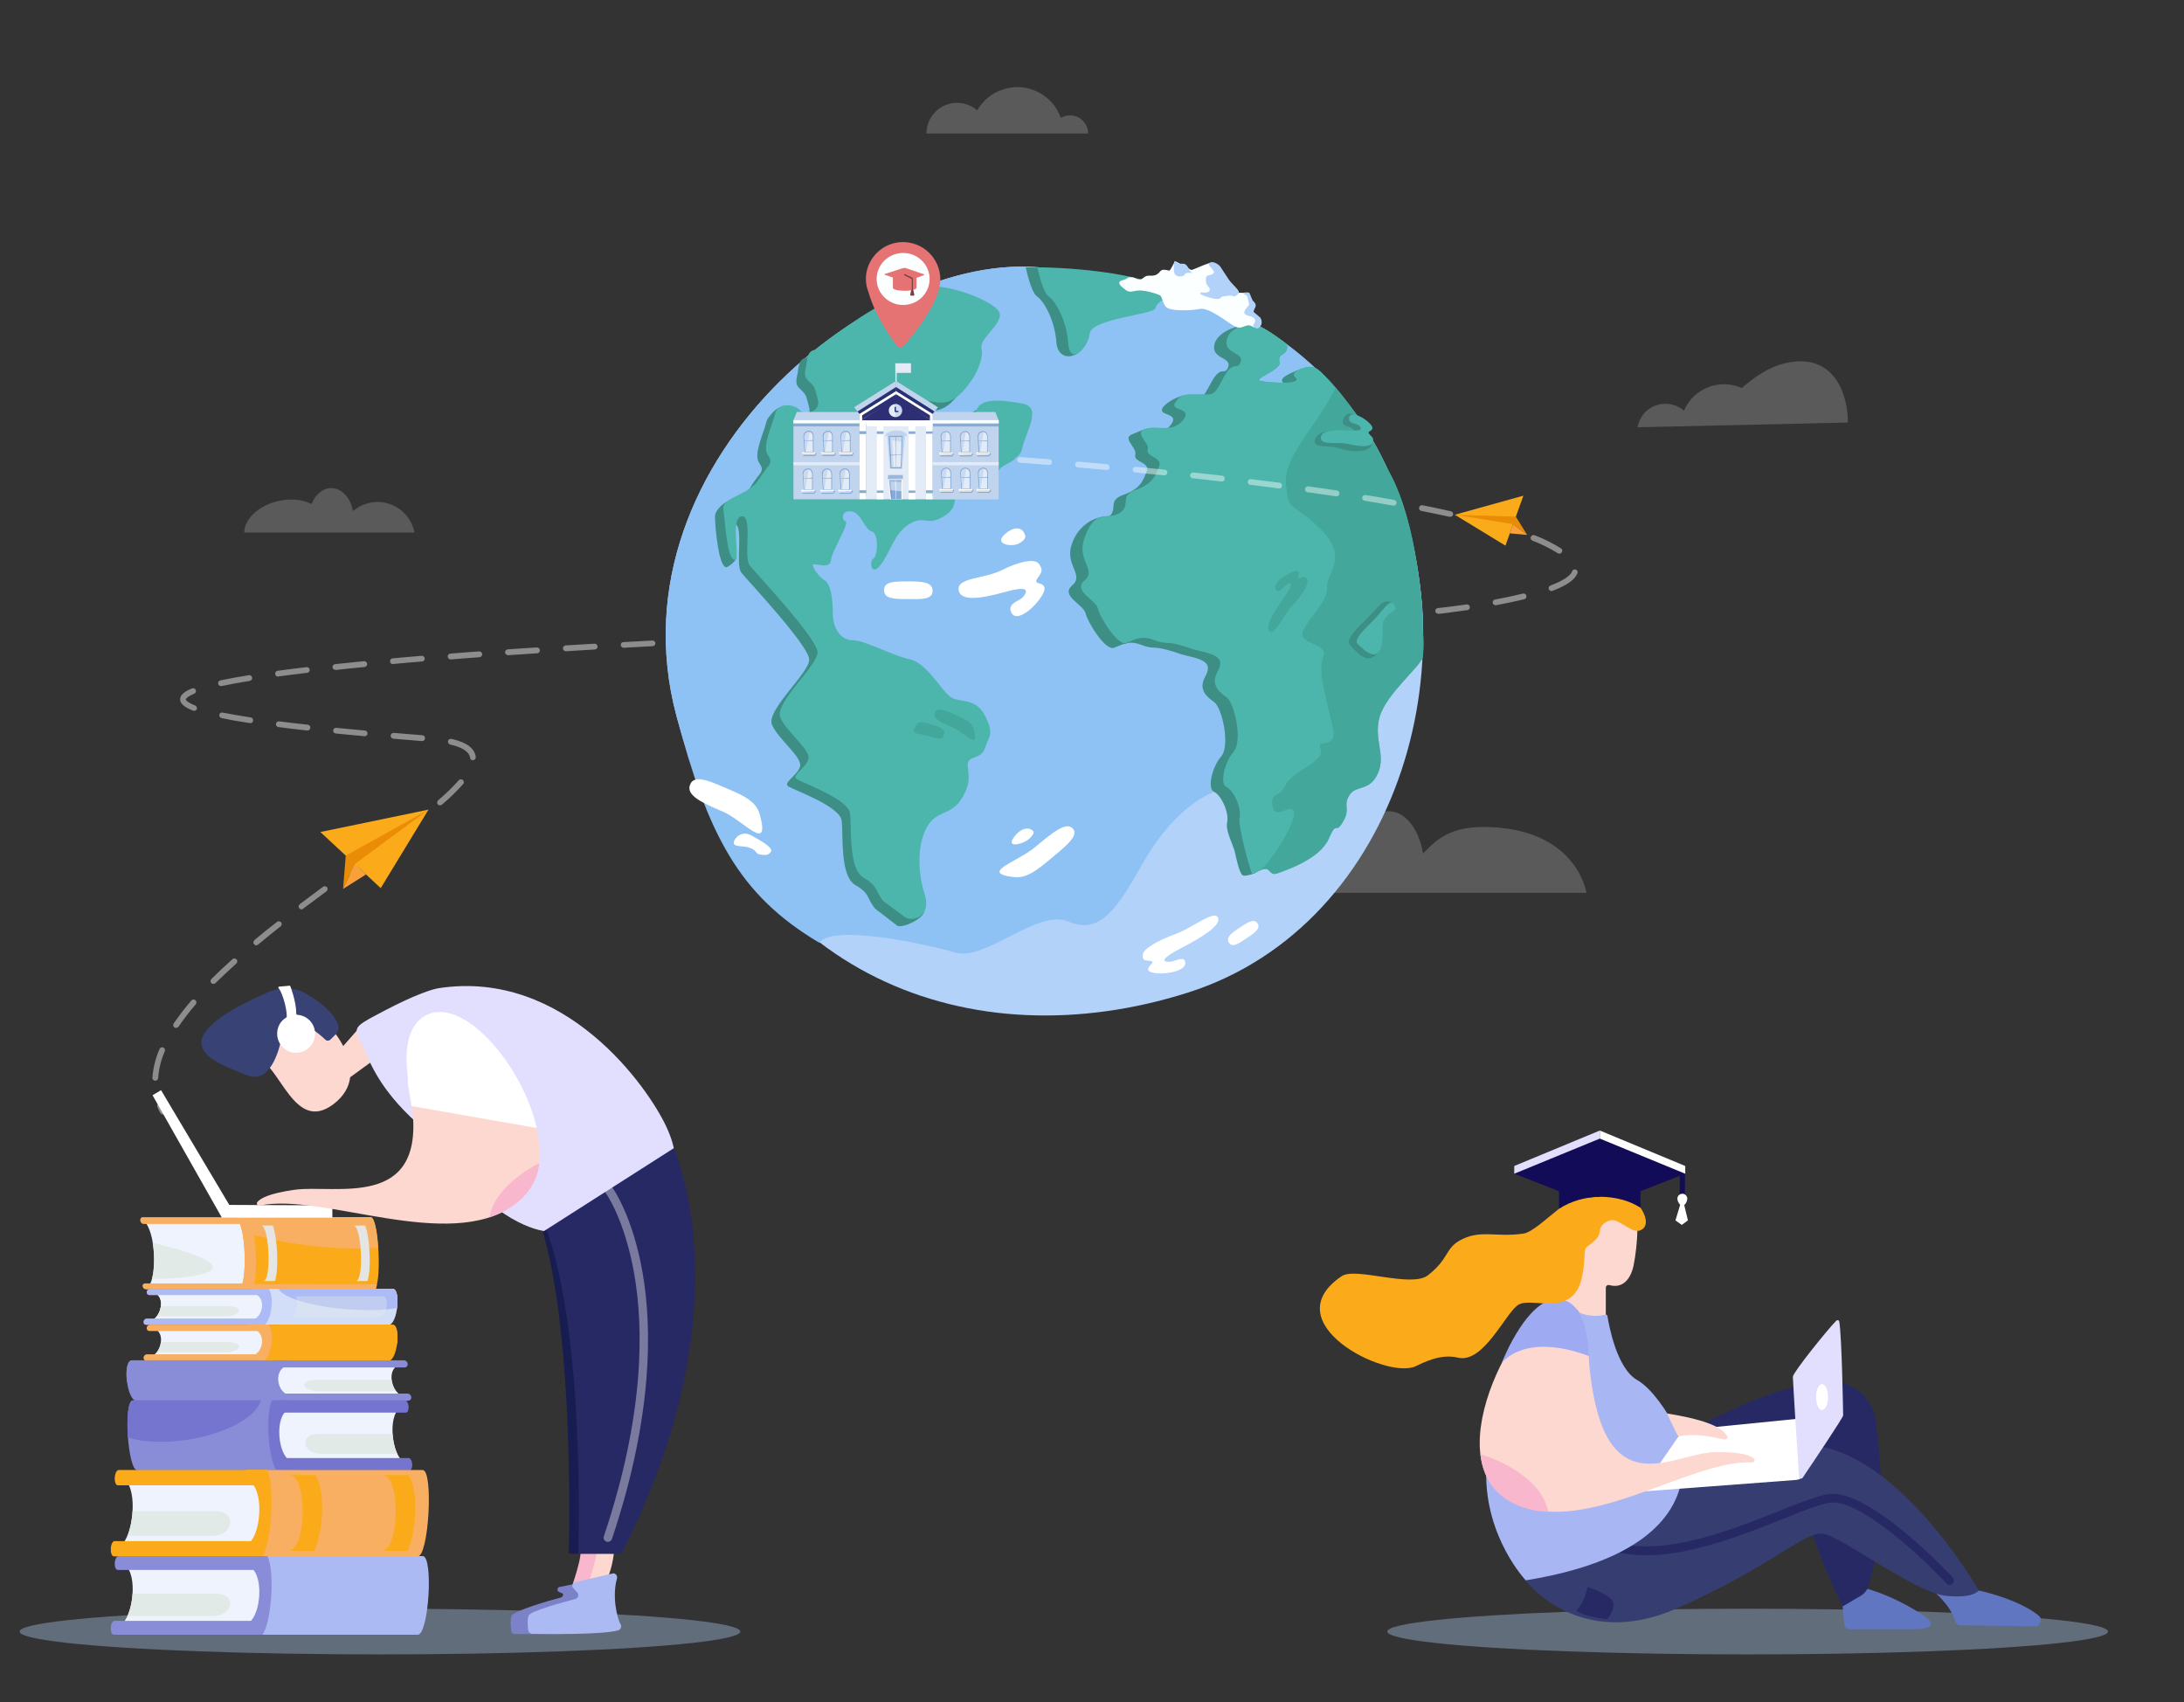 <?xml version="1.0" encoding="utf-8"?>
<!-- Generator: Adobe Illustrator 22.1.0, SVG Export Plug-In . SVG Version: 6.00 Build 0)  -->
<svg version="1.1" id="Layer_1" xmlns="http://www.w3.org/2000/svg" xmlns:xlink="http://www.w3.org/1999/xlink" x="0px" y="0px"
	 viewBox="0 0 1385.9 1080" style="enable-background:new 0 0 1385.9 1080;" xml:space="preserve">
<rect x="0" y="0" width="1385.9" height="1080" fill="#333333" stroke="none"/>
<style type="text/css">
	.st0{opacity:0.71;}
	.st1{opacity:0.51;fill:#B2D2F9;enable-background:new    ;}
	.st2{opacity:0.22;fill:#E5E5E5;enable-background:new    ;}
	.st3{fill:#6176C1;}
	.st4{fill:#262963;}
	.st5{fill:#363D70;}
	.st6{fill:#FDD8D0;}
	.st7{fill:#A9B6F4;}
	.st8{fill:#FFFFFF;}
	.st9{fill:#E2DFFE;}
	.st10{fill:#F8B7CC;}
	.st11{fill:#9EABF3;}
	.st12{fill:#FBAB1A;}
	.st13{fill:#EFF3FD;}
	.st14{fill:#726F6F;}
	.st15{fill:#E2EAE8;}
	.st16{fill:#F8AF61;}
	.st17{fill:#E5E5E5;}
	.st18{fill:#D64C60;}
	.st19{fill:#B5314B;}
	.st20{fill:#EADDBE;}
	.st21{fill:#4F333A;}
	.st22{fill:#FFF0D2;}
	.st23{fill:#ED5672;}
	.st24{fill:#D2DDF8;}
	.st25{fill:#ACBAF5;}
	.st26{opacity:0.4;fill:#E2EAE8;enable-background:new    ;}
	.st27{fill:#898DD8;}
	.st28{fill:#7575D0;}
	.st29{fill:#ACBAF3;}
	.st30{fill:#B2D2F9;}
	.st31{fill:#8EC1F4;}
	.st32{fill:#3D8E84;}
	.st33{fill:#4DB6AC;}
	.st34{fill:#43A89B;}
	.st35{fill:#FCFFFF;}
	.st36{fill:#7C82C7;}
	.st37{fill:#171D51;}
	.st38{opacity:0.38;}
	.st39{fill:#FEFEFE;}
	.st40{fill:#384274;}
	.st41{fill:#E57373;}
	.st42{fill:#7C3E3E;}
	.st43{opacity:0.44;}
	.st44{fill:#120B58;}
	.st45{fill:#EA8C06;}
	.st46{fill:#F9A138;}
	.st47{fill:#87AAD6;}
	.st48{fill:#C1D4ED;}
	.st49{opacity:0.4;}
	.st50{fill:#2F6CB4;}
	.st51{fill:#E3EBF6;}
	.st52{fill:#2D2E73;}
	.st53{opacity:0.75;}
	.st54{opacity:0.25;}
	.st55{fill:none;}
</style>
<title>elmino-header</title>
<g>
	<g id="Layer_11">
		<g id="shadow" class="st0">
			<ellipse class="st1" cx="1109" cy="1035.2" rx="228.7" ry="14.5"/>
			<ellipse class="st1" cx="241.1" cy="1035.2" rx="228.7" ry="14.5"/>
		</g>
		<path class="st2" d="M1006.7,566.5c0,0-6-41.8-65.7-41.8c-22.9,0-31.4,10.2-38,16.9c-2.4-15.4-11.2-26.9-21.8-26.9
			c-8.5,0-15.9,7.5-19.7,18.5c-8.7-5.2-20.8-6.8-33.4-3.4c-19.7,5.3-33.8,21.1-33.8,36.7H1006.7z"/>
		<path class="st3" d="M1227,1009.6c0,0,10.7,8.8,13.5,18.5c0.5,1.9,1.9,3,3.3,3.1l48.1,0.7c2.3,0,4.5-4.4,2.2-6.4
			c-11.2-10-37.8-17.2-49.3-18.2L1227,1009.6z"/>
		<path class="st3" d="M1169.3,1019.1c0,0,0.5,6.9,1,11.1c0.2,2.1,1.5,3.5,3,3.5h41c3.6,0,18-0.4,7-8.2c-7.1-5-22.8-14.1-39.7-18.3
			L1169.3,1019.1z"/>
		<path class="st4" d="M1054.3,918.9c-7.5,2.7,69.2-43.6,108.4-42.4c14,0.4,25.7,10.9,27.5,24.7c3.3,25.1,7.6,68.5-4.8,105.7
			c-0.8,2.4-2.4,4.3-4.6,5.6l-11.1,6.5c-0.2,0.1-0.5,0-0.6-0.2c0,0,0,0,0,0c-2.3-5.2-24.9-49.2-24.9-76.8L1054.3,918.9z"/>
		<path class="st5" d="M968.1,1002.8c0,0,33.8,45.2,96.2,17.6s81.4-50.1,93.6-47.1s57.8,36.9,76.1,39.1s21.7-3.3,21.7-3.3
			s-54-94.5-113.3-92.3L1021.7,944L968.1,1002.8"/>
		<path class="st4" d="M1237.1,1005.5c-0.8,0-1.5-0.3-2-0.9c-14.3-15.4-55.7-54.6-74.5-51.1c-6.9,1.3-17.6,5.5-29.9,10.5
			c-30.6,12.2-72.5,28.9-105.7,20.5c-1.5-0.3-2.4-1.8-2.1-3.3c0.3-1.5,1.8-2.4,3.3-2.1c0.1,0,0.1,0,0.2,0
			c31.5,7.9,72.4-8.4,102.3-20.3c12.6-5,23.5-9.4,31-10.7c25.5-4.7,77.3,50.4,79.5,52.8c1,1.1,1,2.8-0.1,3.9
			C1238.6,1005.3,1237.9,1005.5,1237.1,1005.5L1237.1,1005.5z"/>
		<path class="st4" d="M1000.4,1022c3.6-4.3,6-9.5,6.9-15.1c0,0,13.7,4.5,16,9c2.3,4.5-3.3,11.5-3.3,11.5S1005,1025.8,1000.4,1022z"
			/>
		<path class="st6" d="M1036.8,772.9c-0.3-6.2-1.8-2.9-5.3-5.3c-6.2-4.2-14.4-4.1-20.5,0.2c-9.3,6.4-26.4,19.4-10.2,36.2
			c-1.6,10.2-3.1,18.3-13.7,20.1c0,0,16,3.7,16.7,13.5c0,0,17.5,2.2,15.2-2.2V817c0-1,0.8-1.7,1.8-1.7c0.2,0,0.3,0,0.5,0.1
			c11.1,3,14.5-8.7,15.1-11.6l0.1-0.2c1.6-7.9,2.4-16,2.6-24.1C1039.4,765.8,1036.8,772.9,1036.8,772.9z"/>
		<path class="st7" d="M997.8,830.1c0,0,7.9,7.1,21,4c0.5-0.1,1.1,0.2,1.2,0.7c0,0,0,0,0,0c0.9,5.8,5.9,33.5,18.9,40.8
			c9.9,5.6,20,22,22.8,27.7c3.8,7.5,5.9,19.3,6.1,22.4c1.3,18.5-4.4,61.6-99.6,77c0,0-25.8-27.1-25.1-68.8
			C943.8,889.2,997.8,830.1,997.8,830.1z"/>
		<path class="st8" d="M1153.7,898.9l-83.2,8.3c-1.6,0.1-3,0.9-4,2.2l-23.2,33.6c-1,1.5,0.4,3.2,2.4,3.1l94-7.1
			c2.6-0.2,4.7-1.8,5.2-3.8L1153.7,898.9z"/>
		<path class="st9" d="M1167.1,838.3c-0.1-0.7-1.3-0.9-1.9-0.3c-5.7,5.8-27.5,32.9-27.5,35.5s3,50.3,3.9,63.8
			c0.1,0.9,1.8,1.2,2.3,0.3c6.5-9.6,25.7-38.2,25.7-39.5S1168.8,847.6,1167.1,838.3z"/>
		<ellipse class="st8" cx="1156.2" cy="886.4" rx="3.8" ry="8.2"/>
		<path class="st6" d="M993.3,827.2c-20.2-13.7-83.8,92.4-38.2,123c44.8,30,116.3-24.7,156.8-22.3c0.8,0.1,1.4-0.5,1.5-1.3
			c0-0.4-0.1-0.8-0.4-1.1c-2.1-2-7.9-4.3-24-4.2c-26.9,0.1-70.7,36.3-80.2-52.3c-0.3-2.7-0.5-5.4-0.6-8.1
			C1008,854.2,1006,835.8,993.3,827.2z"/>
		<path class="st10" d="M939.4,922.6c0,0,38.2,11,43,36.6C982.4,959.2,943.4,959.8,939.4,922.6z"/>
		<path class="st11" d="M1008.3,860.4c0,0,0.1-37-20.8-36.1c-18.3,0.8-33,36.5-34.5,40.4c0,0,0,0.1,0.1,0
			C955,862.3,969.4,846,1008.3,860.4z"/>
		<path class="st6" d="M1064.9,911.6c0,0,7.9-3.3,28.5,1.6c1.2,0.3,4.6,0,1.5-3.6c-4-4.7-13.8-9-37.1-12.8L1064.9,911.6z"/>
		<path class="st12" d="M1019.5,752.8c-19.3-1.9-42,28.3-52.8,29.9c-17.6,2.6-27.7-3-40.8,4.6c-8.8,5.2-6.6,11.5-19.7,21.8
			c-10.5,8.3-46-5.4-54.8,0.6c-43.6,29.5,28,65.8,46.8,57.2c4.6-2.1,15.7-8.2,26.9-5.5c16.6,4,30.5-29.2,38.7-33.7
			c8.9-4.9,34.3,8.7,40-17.1c2.6-11.7,0.8-17.5,3.1-19.4c3.3-2.7,8.2-5.7,8.3-10.1s6.4-8.4,10.6-6.4c6.6,3.1,11,7.8,15.4,5.8
			C1050.9,776.1,1037.1,754.5,1019.5,752.8z"/>
		<g id="books">
			<path class="st13" d="M91.1,774.4h61.8c10.9,0,14.1,41.6,3.1,41.6H94.2C99.8,810.4,99,781,91.1,774.4z"/>
			<path class="st14" d="M154.7,777.8c0,0,6.7,9.9,6.2,19.3c-0.4,5.8-1.8,11.5-4.3,16.8"/>
			<path class="st15" d="M135,804.2c0-6.3-26.2-12.7-38.1-15.7c1.3,7.8,1.1,16.9-0.4,22.6C96.2,812.3,135,810.7,135,804.2z"/>
			<path class="st12" d="M149.1,772.3h86.2c5.3,0,7.2,45.7,1.9,45.7H151C157.9,818,156,772.3,149.1,772.3z"/>
			<path class="st16" d="M90.4,772.3H159l0.6,4.3H91c-1.1-0.2-1.9-1.1-2-2.2l0,0C88.9,773.3,89.5,772.3,90.4,772.3z"/>
			<path class="st16" d="M91.9,814.3h68.4l0.7,3.8H92.5c-1-0.1-1.8-0.9-2-1.9l0,0c-0.2-0.8,0.2-1.6,1-1.8
				C91.6,814.3,91.7,814.3,91.9,814.3z"/>
			<path class="st16" d="M235.2,772.3h-86.2c1.9,0,3.5,3.6,4.5,8.7c12,4.4,29,8,48,9.9c12.7,1.3,25.6,1.6,38.4,0.8
				C239.4,781.6,237.6,772.3,235.2,772.3z"/>
			<path class="st16" d="M151,818h9.6c3.2-9.9,2.1-35.8-1.9-45.7h-9.6C156,772.3,157.9,818,151,818z"/>
			<path class="st17" d="M167.1,812.8h7.4c2.5-7.7,1.6-27.5-1.4-35.2h-7.4C171,777.6,172.4,812.8,167.1,812.8z"/>
			<path class="st17" d="M225.8,812.8h7.4c2.5-7.7,1.6-27.5-1.5-35.2h-7.4C229.6,777.6,231.1,812.8,225.8,812.8z"/>
			<polygon class="st16" points="239.2,814.9 154.8,814.8 154.2,817.7 238.6,817.8 			"/>
			<path class="st18" d="M159.1,817.7h90c5.6,0,3.1,22.9-2.5,22.9h-90C163.8,840.6,166.3,817.7,159.1,817.7z"/>
			<path class="st19" d="M156.6,840.6H168c4.6-4.2,6.1-18.6,2.4-22.9h-11.3C166.3,817.7,163.8,840.6,156.6,840.6z"/>
			<path class="st20" d="M98,820.3l61.1,0.3c10.8,0,8.9,17.5-1.9,17.5l-61.1-0.3C102.3,835.4,105.1,823.1,98,820.3z"/>
			<path class="st21" d="M162.5,836.5c-2.1-6.1,0.5-15.1,0.5-15.1c3,2.1,4.4,5.7,3.6,9.3C165.9,833.1,164.4,835.1,162.5,836.5z"/>
			<path class="st22" d="M144.3,828.7h-42.2c-0.2,2.3-1.1,4.6-2.5,6.5h42.9C153.4,835.2,155.1,828.7,144.3,828.7z"/>
			<path class="st19" d="M95.1,817.7h74.4l-0.4,4H94.6c-0.9-0.1-1.6-0.9-1.5-1.8c0-0.1,0-0.1,0-0.2l0,0
				C93.2,818.7,94,817.8,95.1,817.7z"/>
			<path class="st19" d="M93,836.6h74.4l-0.4,4H92.6c-0.9-0.1-1.6-0.9-1.5-1.8c0-0.1,0-0.2,0-0.2l0,0C91.2,837.5,92,836.7,93,836.6z
				"/>
			<path class="st23" d="M249.1,817.7h-72.3c2.5,5.6,20.8,11.3,43.4,13c12.4,1,23.6,0.6,31.8-0.8C252.7,824,252,817.7,249.1,817.7z"
				/>
			<path class="st22" d="M243.1,822.5h-55.5c1.8,2.9,0.7,10.4-1.8,13.3h55.4C245.4,835.8,247.3,822.5,243.1,822.5z"/>
			<path class="st24" d="M159.1,817.7h90c5.6,0,3.1,22.9-2.5,22.9h-90C163.8,840.6,166.3,817.7,159.1,817.7z"/>
			<path class="st25" d="M156.6,840.6H168c4.6-4.2,6.1-18.6,2.4-22.9h-11.3C166.3,817.7,163.8,840.6,156.6,840.6z"/>
			<path class="st13" d="M98,820.3l61.1,0.3c10.8,0,8.9,17.5-1.9,17.5l-61.1-0.3C102.3,835.4,105.1,823.1,98,820.3z"/>
			<path class="st15" d="M144.3,828.7h-42.2c-0.2,2.3-1.1,4.6-2.5,6.5h42.9C153.4,835.2,155.1,828.7,144.3,828.7z"/>
			<path class="st25" d="M95.1,817.7h74.4l-0.4,4H94.6c-0.9-0.1-1.6-0.9-1.5-1.8c0-0.1,0-0.1,0-0.2l0,0
				C93.2,818.7,94,817.8,95.1,817.7z"/>
			<path class="st25" d="M93,836.6h74.4l-0.4,4H92.6c-0.9-0.1-1.6-0.9-1.5-1.8c0-0.1,0-0.2,0-0.2l0,0C91.2,837.5,92,836.7,93,836.6z
				"/>
			<path class="st25" d="M249.1,817.7h-72.3c2.5,5.6,20.8,11.3,43.4,13c12.4,1,23.6,0.6,31.8-0.8C252.7,824,252,817.7,249.1,817.7z"
				/>
			<path class="st26" d="M243.1,822.5h-55.5c1.8,2.9,0.7,10.4-1.8,13.3h55.4C245.4,835.8,247.3,822.5,243.1,822.5z"/>
			<path class="st12" d="M159.1,840.5h90c5.6,0,3.1,22.9-2.5,22.9h-90C163.8,863.3,166.3,840.5,159.1,840.5z"/>
			<path class="st16" d="M156.6,863.3H168c4.6-4.2,6.1-18.6,2.4-22.9h-11.3C166.3,840.5,163.8,863.3,156.6,863.3z"/>
			<path class="st13" d="M98,843l61.1,0.3c10.8,0,8.9,17.5-1.9,17.5l-61.1-0.3C102.3,858.2,105.1,845.8,98,843z"/>
			<path class="st15" d="M144.3,851.5h-42.2c-0.2,2.4-1.1,4.6-2.5,6.5h42.9C153.4,858,155.1,851.5,144.3,851.5z"/>
			<path class="st16" d="M95.1,840.5h74.4l-0.4,4H94.6c-0.9-0.1-1.6-0.9-1.5-1.8c0-0.1,0-0.1,0-0.2l0,0
				C93.2,841.4,94,840.6,95.1,840.5z"/>
			<path class="st16" d="M93,859.3h74.4l-0.4,4H92.6c-0.9-0.1-1.6-0.9-1.5-1.8c0-0.1,0-0.2,0-0.2l0,0C91.2,860.3,92,859.4,93,859.3z
				"/>
			<path class="st12" d="M249.1,840.5h-72.3c2.5,5.6,20.8,11.3,43.4,13c12.4,1,23.6,0.6,31.8-0.8C252.7,846.7,252,840.5,249.1,840.5
				z"/>
			<path class="st27" d="M184.7,863.1H83.8c-6.2,0-3.5,25.6,2.8,25.6h100.9C179.4,888.8,176.6,863.1,184.7,863.1z"/>
			<path class="st27" d="M187.4,888.8h-12.8c-5.2-4.8-6.9-20.9-2.7-25.6h12.7C176.6,863.1,179.4,888.8,187.4,888.8z"/>
			<path class="st13" d="M253.1,866l-68.5,0.3c-12.1,0.1-10,19.7,2.1,19.6l68.5-0.3C248.3,883,245.2,869.1,253.1,866z"/>
			<path class="st15" d="M201.2,875.4h47.3c0.3,2.6,1.2,5.2,2.8,7.3h-48.1C191.1,882.7,189.1,875.4,201.2,875.4z"/>
			<path class="st27" d="M256.5,863.1H173l0.5,4.5H257c1-0.1,1.8-1,1.7-2c0-0.1,0-0.2,0-0.3l0,0
				C258.6,864.2,257.7,863.2,256.5,863.1z"/>
			<path class="st27" d="M258.8,884.2h-83.4l0.5,4.5h83.4c1-0.1,1.8-1,1.7-2c0-0.1,0-0.2,0-0.3l0,0
				C260.9,885.3,259.9,884.3,258.8,884.2z"/>
			<path class="st27" d="M83.8,863.1h81.1c-2.8,6.3-23.4,12.6-48.6,14.6c-13.9,1.1-26.5,0.6-35.7-0.9
				C79.7,870.1,80.5,863.1,83.8,863.1z"/>
			<path class="st27" d="M185.3,888.5H84.4c-6.2,0-3.5,44.4,2.8,44.4h100.9C180,932.9,177.2,888.5,185.3,888.5z"/>
			<path class="st28" d="M188.1,932.9h-12.8c-5.2-8.2-6.9-36.2-2.7-44.4h12.7C177.2,888.5,180,932.9,188.1,932.9z"/>
			<path class="st13" d="M253.8,893.4l-68.5,0.5c-12.1,0.1-10,34,2.1,33.9l68.5-0.5C248.9,922.9,245.8,898.9,253.8,893.4z"/>
			<path class="st15" d="M201.8,909.8h47.3c0.2,4.3,1.2,8.6,2.9,12.6h-48.2C191.7,922.4,189.7,909.8,201.8,909.8z"/>
			<path class="st28" d="M257.1,888.5h-83.4l0.5,7.8h83.4c1.1,0,1.8-1.8,1.7-3.9l0,0C259.1,890.3,258.1,888.5,257.1,888.5z"/>
			<path class="st28" d="M259.4,925.1h-83.4l0.5,7.8h83.4c1.1,0,1.8-1.8,1.7-3.9l0,0C261.4,926.8,260.4,925.1,259.4,925.1z"/>
			<path class="st28" d="M84.4,888.5h81.1c-2.8,11-23.4,21.9-48.6,25.3c-13.9,1.9-26.5,1.1-35.7-1.6
				C80.3,900.6,81.1,888.5,84.4,888.5z"/>
			<path class="st16" d="M155.5,932.7h112.7c7,0,3.9,54.8-3.1,54.8H152.4C161.4,987.4,164.5,932.7,155.5,932.7z"/>
			<path class="st12" d="M152.4,987.4h14.3c5.8-10.2,7.7-44.6,3-54.8h-14.2C164.5,932.7,161.4,987.4,152.4,987.4z"/>
			<path class="st13" d="M79,938.7l76.5,0.7c13.6,0.1,11.2,42-2.4,41.9l-76.5-0.7C84.4,975,87.8,945.5,79,938.7z"/>
			<path class="st15" d="M137,958.9H84.1c-0.2,5.3-1.3,10.6-3.1,15.6h53.8C148.3,974.5,150.6,958.9,137,958.9z"/>
			<path class="st12" d="M75.3,932.7h93.2l-0.5,9.7H74.7c-1.2,0-2-2.2-1.9-4.8l0,0C73,934.8,74.1,932.7,75.3,932.7z"/>
			<path class="st12" d="M72.7,977.8h93.2l-0.6,9.7H72.2c-1.2,0-2-2.2-1.9-4.8l0,0C70.4,979.9,71.5,977.8,72.7,977.8z"/>
			<path class="st29" d="M155.5,987.3h112.7c7,0,3.9,49.9-3.1,49.9H152.4C161.4,1037.2,164.5,987.3,155.5,987.3z"/>
			<path class="st27" d="M152.4,1037.2h14.3c5.8-9.3,7.7-40.7,3-49.9h-14.2C164.5,987.3,161.4,1037.2,152.4,1037.2z"/>
			<path class="st13" d="M79,992.8l76.5,0.6c13.6,0.1,11.2,38.3-2.4,38.2l-76.5-0.6C84.4,1025.9,87.8,998.9,79,992.8z"/>
			<path class="st15" d="M137,1011.2H84.1c-0.2,4.9-1.3,9.7-3.1,14.2h53.8C148.3,1025.4,150.6,1011.2,137,1011.2z"/>
			<path class="st27" d="M75.3,987.3h93.2l-0.5,8.8H74.7c-1.2,0-2-2-1.9-4.4l0,0C73,989.2,74.1,987.3,75.3,987.3z"/>
			<path class="st27" d="M72.7,1028.4h93.2l-0.6,8.8H72.2c-1.2,0-2-2-1.9-4.4l0,0C70.4,1030.4,71.5,1028.4,72.7,1028.4z"/>
			<path class="st12" d="M242.1,984h16.4c5.4-10.5,7.6-37.6,0.8-48.1h-16.5C254.4,936,253.6,984,242.1,984z"/>
			<path class="st12" d="M183,984h16.4c5.4-10.5,7.6-37.6,0.8-48.1h-16.5C195.3,936,194.6,984,183,984z"/>
		</g>
		<g id="glob">
			<path class="st30" d="M672.4,171.6c0,0,142.2-3.4,204.2,118.1s12.5,297.1-122.8,340.1C616.1,673.5,473.2,619.5,429.2,454
				S566.6,148.9,672.4,171.6z"/>
			<path class="st31" d="M606.3,604.4c19,5.5,52.3-27.8,71.4-19.8s29.4-4.6,46.8-35.7c25.4-45.2,60.3-60.3,81.7-42.8
				c9.6-7.9,9.5-43.6,28.5-76.1c15.9-27.2,55.5-19.8,68.2-22.2c2-36-10.2-86.8-26.2-118.1c-62.1-121.6-204.2-118.1-204.2-118.1
				C566.6,148.9,385.2,288.4,429.2,454c20,75.4,39.4,113.7,90.6,144.1C528.6,586.2,587.2,598.9,606.3,604.4z"/>
			<path id="_2" class="st32" d="M569.6,587.5c4.6,1.2,16.2-5,16.7-8.8c0.5-3.2-3.5-1.6-5.2-7c-4-12.1-4.8-29.9,1.3-41.4
				s4.7-13,11.6-23.9s14.7-10.4,14.7-16.3s1.5-8.4,3.8-15.9s13.5-3.2,7.1-15.3s-16.2-7.5-22.2-12.1s-14.8-21.3-25.6-23.6
				s-28.6-12.1-36.1-12.1s-12.6-7.5-12.6-16.7s-1.2-19-5.2-21.3s-7.5-8-7.5-9.8s3.1-7.2,1.6-13.4s21.9-13,19.1-14.2
				s1.3-15.9,7.7-14.8s8.2,3.9,12.8,5.1s6.8-2.1,6.1,0.7c-0.8,3.3,1.7,9.2,8.1,1.2s-23.8,2.1-13.6-2.9c10.8-5.3,11.5-7.6,18.2-6.3
				c2.9,0.5,24.1,8.1,23.6-7.3c-0.2-7.5,7.3,1.7,12.6,2.2c4.7,0.4,15.5-2.5,22-10.5c2.7-3.3,5.8-7.4,8.2-10.2
				c1.3-1.5,5.5,0.8,6.4-3.2c2.3-10.9,13.2-26.4,0-28.7s-27-4-29.3,5.2s-14,5.8-24.3,9.8s-12.6,13.2-17.7,9.8s-2.2-24.9,5.3-26.5
				s16.1,5.9,26.4-3.9s15.5-23,13.8-29.3s15.5-16.7,10.9-23.6s-31.9-17.4-45.3-15.5c-21.7,3.1-53.2,26.7-58.4,30.1
				c0,0-8.5,6.3-13.1,9.9c-5.4,0.8-4.6,7.5-5.7,11.5c-0.7,2.7-0.8,5.7,1.2,7.6c4.7,4.6,4.1,3.4,6.4,12.1c2.3,8.6-8.6,10.3-11.5,6.9
				c-1.9-2.2-3.6-7.8-7.5-6.5c-2.1,0.7-7.4,6.2-8,8.8c-1.7,7.5-8.6,20.7-4.6,26.4s0,5.8-5.7,15.5c-3.5,6-9.8,6.3-15.2,9.2
				c-3.4,1.9-7.2,5.9-7.2,9.2c0.1,7.6,2.3,31,6.9,32.2c1.1,0.3,6.8-4,6.8-6.4c0.2-7.3-7.9-20.3-2.2-21.2c7.5-1.1,1.1,25.9,5.2,31
				s43.1,46.5,43.1,55.2s-27.6,32.2-23.6,41.4s19.5,20.7,17.8,26.4s-10.9,10.3-7.5,12.6s32.8,12.6,33.9,21.8
				c1.1,9.2-1.2,35.1,8.6,40.8s6.9,8,12.6,15"/>
			<path class="st33" d="M575.1,582.5c8.3,2.2,15.5-3.7,11.5-15.8s-4.8-29.9,1.3-41.4s15.3-7.5,22.2-18.4s4-15.9,4-21.8
				s8.6-3,10.9-10.4s6.3-8.6,0-20.7s-16.2-7.5-22.2-12.1s-14.8-21.3-25.6-23.6s-28.6-12.1-36.1-12.1s-12.6-7.5-12.6-16.7
				s-1.2-19-5.2-21.3s-7.5-8-7.5-9.8s10.9,3.4,11.5-2.9s12.1-23.6,9.2-24.7s-2.3-7.5,4-6.3s8,11.5,12.6,12.6s4,15.5,1.2,17.2
				s-1.7,12.1,4.6,4s8.4-20.1,18.3-25.9s10.4,1.7,21.4-4.6s4-12.6,10.9-12.1c4.7,0.4,18-9.6,24.5-17.7c2.7-3.3,7.8-4.3,10.2-7.1
				c1.3-1.5,3.6-2.3,4.4-6.2c2.3-10.9,13.2-26.4,0-28.7s-27-4-29.3,5.2s-14,5.8-24.3,9.8s-12.6,13.2-17.7,9.7s-2.2-24.9,5.3-26.5
				s16.1,5.9,26.4-3.9s15.5-23,13.8-29.3s15.5-16.7,10.9-23.6s-31.9-17.4-45.3-15.5c-21.7,3.2-53.2,26.8-58.3,30.2
				c0,0-8.5,6.3-13.1,9.9c-5.4,0.8-4.6,7.5-5.7,11.5c-0.7,2.7-0.8,5.7,1.2,7.6c4.7,4.6,4.1,3.4,6.4,12.1c2.3,8.6-8.6,10.4-11.5,6.9
				s-13.8-5.2-15.5,2.3s-8.6,20.7-4.6,26.4s0,5.8-5.8,15.5S457.9,315.6,459,323s2.3,31,6.9,32.2s-2.9-26.4,4.6-27.6
				s1.1,25.9,5.2,31.1s43.1,46.5,43.1,55.2s-27.6,32.1-23.6,41.4s19.6,20.7,17.8,26.4s-10.9,10.3-7.5,12.6s32.8,12.6,33.9,21.8
				c1.2,9.2-1.2,35.1,8.6,40.8s6.9,8,12.7,15"/>
			<path class="st8" d="M659.4,357.9c3.1,4.7,1,5.7-1.3,9.4s3.2,1.8,4.6,5.1c2.2,5.1-17.4,26.2-21.2,15.6c-2-5.5,5.6-6.6,7.8-9.3
				c3.2-4.1,3.3-7.2-11.5-3.1s-28.5,6.4-29.5-1.4s16.4-6.9,27.3-12.4S656.8,354,659.4,357.9z"/>
			<path class="st8" d="M575.1,368.9c9.2,0,16.7,0,16.7,6s-8.3,5.2-16.7,5.2s-14.1-0.4-14.1-5.6S566.2,368.9,575.1,368.9z"/>
			<path class="st8" d="M725.2,605.6c-0.5,4.4,1.6,3.6,5,4.1s-1.8,2.9-1.6,5.6c0.4,4.1,24.9,3,23.5-5c-0.7-4.2-7.2,0.1-10.2,0
				c-4.3-0.1-5.7-1.8,7.9-8.9s25.5-14.5,23-19.3s-16,6.6-27,10.6S725.6,601.9,725.2,605.6z"/>
			<path class="st8" d="M787.4,588.1c-5.5,3.6-9.9,6.5-7.5,10.1s7-0.2,11.9-3.4s8.2-5.8,6.2-8.9S792.7,584.6,787.4,588.1z"/>
			<path class="st8" d="M638.9,337.9c5.6-4.3,9.5-2.6,10.9,0s1.4,4.3-3.2,6.9S629.1,345.3,638.9,337.9z"/>
			<path class="st8" d="M656.6,537.7c11.1-9.3,20.1-16.8,24.3-11.9s-6.5,12.6-16.6,21.1s-15.3,10.2-20.9,9.6
				C620.9,553.9,645.8,546.7,656.6,537.7z"/>
			<path class="st8" d="M644.1,530.3c4.1-5,8.1-5.2,10.2-4s2.5,2.3-1.1,5.8S637.1,538.9,644.1,530.3z"/>
			<path class="st8" d="M459,515.1c-13.3-5.7-24.1-10.4-21-17.5s14.7-0.9,26.8,4.2s15.9,9.5,17.5,15.5
				C488.7,541.6,471.9,520.7,459,515.1z"/>
			<path class="st8" d="M481.9,542.1c-2.5-0.5-1.6-2.5-5.9-4.1s-8.6-0.5-10.1-2.3s3.5-9.7,11-5.6s13.9,8.2,12.3,10.3
				S486.5,542.9,481.9,542.1z"/>
			<path class="st34" d="M605,461.8c-7.5-3.2-13.5-5.8-11.8-9.8s8.2-0.5,15,2.4s8.9,5.3,9.8,8.7C621.7,476.6,612.3,464.9,605,461.8z
				"/>
		</g>
		<path class="st34" d="M590.4,459.4c5.4,1.6,9.8,3,8.6,6.9s-5.9,1.9-10.8,0.4s-10.9-0.1-7.1-6.2
			C582.9,457.4,585.2,457.8,590.4,459.4z"/>
		<path class="st33" d="M902.8,399.1v-6.6c0,0-2.3-59.9-21.9-94.2c-0.7-1.2-2.1-4.2-2.9-5.6c-2-5.4-10-18.7-10-18.7l0,0
			c-0.1-0.1-0.2-0.3-0.2-0.5c-1.3-2.7-20-30.2-31.6-38.9c-2.2-1.6-5-2.1-7.6-1.4c-4.2,1.2-10,3.4-6.7,6.4c5,4.5-15.6,3.6-21.8,2.3
			s13.2-7.1,11.8-12.1s3.1-4.6,4.2-7c0.7-1.2,0.8-2.6,0.3-3.9c0,0-10.2-9-19.1-12.5c0,0-16.3-0.7-18.9,8.9s11,8.2,8.7,14.5
			s-4.3-2-10.7,9.7s-7.5,15.7-16.5,15.8s-6.3-3.4-3.1,1.7c3.2,5.1,0.6,1.8-6.4,10.1s-16.4,2.7-23.8,5.4s2.9,8.4,1.6,13.1
			s9.5,4.8,7.3,10.4s-3.7,11.1-14.8,15.1s-2.6,9.5-10.2,14.6s-16.8,18.1-20.3,17.9s5.7,18.4-2,25s7.1,12,8.5,17.8s12.5,23.8,18,21.8
			s9.4-4.9,17.2-1.9s8.4-3.4,17.2-1s3.1,6,13.7,8.4s14,5.2,9.7,13s0.8,12.3,5.9,15.9s10.3,27.7,4.4,34.5s-8.9,20.4-4.5,22.4
			s9.7,13,8.3,19.4s8.5,17.8,7.2,21.7s-5.6,13.4-1.1,13.7s2.8-0.6,8.3-2.6s4.1,4.4,9.7,2.4s26.9-9.2,32.4-21.8s3.8-2.1,9-10.7
			s-0.1-9.8,4-16.8s12.8-2.2,18.2-14s-2.8-21.4,1.1-35.7s25-31.4,27.3-37.7V417c0-0.3,0.1-0.7,0.2-1c0.1-0.7,0.2-1.3,0.2-2
			C903.4,409,903.3,404,902.8,399.1z"/>
		<path class="st34" d="M902.8,399.1v-6.6c0,0-2.3-59.9-21.9-94.2c-0.7-1.2-2.1-4.2-2.9-5.6c-2-5.4-10-18.7-10-18.7l0,0
			c-0.1-0.1-0.2-0.3-0.2-0.5c-1.3-2.7-20-30.2-31.6-38.9c-2.2-1.6-5-2.1-7.6-1.4c-4.2,1.2-10,3.4-6.7,6.4c5,4.5-15.6,3.6-21.8,2.3
			s13.2-7.1,11.8-12.1s3.1-4.6,4.2-7c0.7-1.2,0.8-2.6,0.3-3.9c0,0-10.2-9-19.1-12.5c0,0-16.3-0.7-18.9,8.9s11,8.2,8.7,14.5
			s-4.3-2-10.7,9.7s-7.5,15.7-16.5,15.8s3.6,0.6,6.8,5.8s-9.3-2.3-16.3,6s-16.4,2.7-23.8,5.4s2.9,8.4,1.6,13.1s9.5,4.8,7.3,10.4
			s-3.7,11.1-14.8,15.1s-2.6,9.5-10.2,14.6s-16.8,18.1-20.3,17.9s5.7,18.4-2,25s7.1,12,8.5,17.8s12.5,23.8,18,21.8s9.4-4.9,17.2-1.9
			s8.4-3.4,17.2-1s3.1,6,13.7,8.4s14,5.2,9.7,13s0.8,12.3,5.9,15.9s10.3,27.7,4.4,34.5s-8.9,20.4-4.5,22.4s9.7,13,8.3,19.4
			s8.5,17.8,7.2,21.7s-5.6,13.4-1.1,13.7s2.8-0.6,8.3-2.6s4.1,4.4,9.7,2.4s26.9-9.2,32.4-21.8s3.8-2.1,9-10.7s-0.1-9.8,4-16.8
			s12.8-2.2,18.2-14s-2.8-21.4,1.1-35.7s25-31.4,27.3-37.7V417c0-0.3,0.1-0.7,0.2-1c0.1-0.7,0.2-1.3,0.2-2
			C903.4,409,903.3,404,902.8,399.1z"/>
		<path class="st32" d="M738.1,185.6c0,0-12.1,6-12.2,9.9s-40.7,6.6-41.8,16.1c-0.6,5.3,2.7,11-0.7,12.9c-7.5,4.1-12.5-0.4-13-7
			c-1.1-15.1-8.4-26.9-12.3-29.4s-7.2-18.5-7.2-18.5S710.8,169.6,738.1,185.6z"/>
		<path class="st33" d="M745.5,185.6c0,0-12.1,6-12.2,9.9s-40.7,6.6-41.8,16.1s-12.6,21-13.7,5.9s-8.4-26.9-12.3-29.4
			s-7.2-18.5-7.2-18.5S718.3,169.6,745.5,185.6z"/>
		<path class="st33" d="M778.4,442.5c5.1,3.7,10.3,27.7,4.4,34.5s-8.9,20.4-4.5,22.4s9.7,13,8.3,19.4s8.5,17.8,7.2,21.7
			c0,0,27.2-14.9,27.2-24.1s-11.9,5.3-13.6-4.6s4.4-5.4,8.2-13.8s25.4-15.3,22.3-22.4s7.5-1.7,8.2-8.8s-11.4-39.6-6.8-49.3
			s-15.8-8.2-12.7-16.8s16.3-19.4,15.3-28s14.8-19-4.6-37.5s-19.4-9.4-21.4-27.7s20.4-38.1,31.1-61.1l0,0c-4-4.6-7.4-9.4-10.8-12
			c-2.2-1.6-5-2.1-7.6-1.4c-4.2,1.2-10,3.4-6.7,6.4c5,4.5-15.6,3.6-21.8,2.3s13.2-7.1,11.8-12.1s3.1-4.6,4.2-7
			c0.7-1.2,0.8-2.6,0.3-3.9c0,0-10.2-9-19.1-12.5c0,0-16.3-0.7-18.9,8.9s11,8.2,8.7,14.5s-4.3-2-10.7,9.7s-5.6,10.9-14.6,11
			s-12.6-1-16.4,5.4c-3.1,5.2,11.9,2.8,4.9,11.2s-16.4,2.7-23.8,5.4s2.9,8.4,1.6,13.1s9.5,4.8,7.3,10.4s-3.6,11.1-14.7,15.1
			s-2.6,9.5-10.2,14.6s-15.9-3.9-22.8,17.1c-4.3,13.2,8.2,19.1,0.4,25.8s7.1,12,8.5,17.8s12.5,23.8,18,21.8s9.4-4.9,17.2-1.9
			s7.3,0.8,16.1,3.1s4.2,1.8,14.8,4.3s14,5.2,9.7,13S773.3,438.9,778.4,442.5z"/>
		<path id="_2-2" class="st32" d="M770.5,445.5c5.1,3.7,10.3,27.7,4.4,34.5s-8.9,20.4-4.5,22.4s9.7,13,8.3,19.4
			c-1.2,5.7,4.2,14.7,5.1,19.6c0.2,0.8,2.6,13.3,5,14.1c1.4,0.5,5.7-0.7,6.9-1.3c6.5-3.4,11.7-23.8,13.8-26.6c0-9.2-8.4-2.8-10-12.7
			s4.4-5.4,8.2-13.8s25.4-15.3,22.3-22.4s7.5-1.7,8.2-8.8s-11.4-39.6-6.8-49.3s-15.8-8.2-12.7-16.8s16.3-19.4,15.3-28
			s14.8-19-4.6-37.5s-19.4-9.4-21.4-27.7s20.4-38.1,31.1-61.1l0.5-0.6c-3.4-4.1-7.2-7.9-11.3-11.3c-2.1-1.6,0.1-4.1-2.5-3.4
			c-4.2,1.2-15.1,5.5-11.7,8.4c5,4.5-15.6,3.6-21.8,2.3s13.2-7.1,11.8-12.1s3.1-4.6,4.2-7c0.7-1.2,0.8-2.6,0.3-3.9
			c0,0-10.2-12.4-19.1-15.8c0,0-16.3,2.7-18.8,12.2s11,8.2,8.7,14.5s-4.3-2-10.7,9.7s-5.6,10.9-14.6,11c-3.5,0-0.3-2.8-2.5-2.6
			c-3.4,0.3-11.6,4.1-13.9,8c-3.1,5.2,11.9,2.8,4.9,11.1c-6,7.2-9.2,1.8-15.9,2.4c-1.2,0.1-6.8,2.6-7.9,3c-7.4,2.6,2.9,8.4,1.6,13.1
			s9.5,4.8,7.3,10.4s-3.6,11.1-14.7,15s-2.6,9.5-10.2,14.6c-2.9,1.9,0-0.9-2.9-0.6c-4.9,0.5-15.6,4.6-19.9,17.7s8.2,19.1,0.4,25.8
			s7.1,12,8.5,17.8s12.5,23.8,18,21.8s9.4-4.9,17.2-1.9s7.3,0.8,16.1,3.1s4.2,1.8,14.8,4.3s14,5.2,9.7,13S765.4,441.9,770.5,445.5z"
			/>
		<path class="st33" d="M778.4,442.5c5.1,3.7,10.3,27.7,4.4,34.5s-8.9,20.4-4.5,22.4s9.7,13,8.3,19.4c-1.1,4.9,5.9,30.7,8,35.9
			c1.4-0.6,2.7-1.3,4-2c7.5-4.5,22.5-29.3,22.5-36.2c0-9.2-11.9,5.3-13.6-4.6s4.4-5.4,8.2-13.8s25.4-15.3,22.3-22.4s7.5-1.7,8.2-8.8
			s-11.4-39.6-6.8-49.3s-15.8-8.2-12.7-16.8s16.3-19.4,15.3-28s14.8-19-4.6-37.5s-19.4-9.4-21.4-27.7s20.4-38.1,31.1-61.1l0.5,0.4
			c-4-4.6-8-9.9-11.3-12.4c-2.2-1.6-5-2.1-7.6-1.4c-4.2,1.2-10,3.4-6.7,6.4c5,4.5-15.6,3.6-21.8,2.3s13.2-7.1,11.8-12.1
			s3.1-4.6,4.2-7c0.3-0.6,0.5-1.2,0.7-1.9c0.3-1.2-0.2-2.5-1.2-3.2c-3.1-2.4-11.2-8.5-18.2-11.3l-0.1-0.1c-1.6-0.7-3.4-0.9-5.2-0.6
			c-5,0.7-12,3.7-13.6,9.5c-2.6,9.6,11,8.2,8.7,14.5s-4.3-2-10.7,9.7s-5.6,10.9-14.6,11s-12.6-1-16.4,5.4
			c-3.1,5.2,11.9,2.8,4.9,11.1s-16.4,2.7-23.8,5.4s2.9,8.4,1.6,13.1s9.5,4.8,7.3,10.4s-3.7,11.1-14.8,15.1s-2.6,9.5-10.2,14.6
			s-15.9-3.9-22.8,17.1c-4.3,13.2,8.2,19.1,0.4,25.8s7.1,12,8.5,17.8s12.5,23.8,18,21.8s9.4-4.9,17.2-1.9s7.3,0.8,16.1,3.1
			s4.2,1.8,14.8,4.3s14,5.2,9.7,13S773.3,438.9,778.4,442.5z"/>
		<path class="st32" d="M874.6,398.4c0.8,9,1.9,13.1,0,15.6c-7.3,9.4-15.2-2.1-17.8-4.7c-3.5-3.5,4.1-10.2,11.2-17.4
			s9.9-12.9,16-9.2C887.9,385,873.6,387,874.6,398.4z"/>
		<path class="st33" d="M877.3,398.5c1,28.1-12.8,12.9-15.7,10.1s3.9-8.9,10.3-15.4s10.9-15.4,13.5-8.2
			C886.7,388.5,876.9,388.8,877.3,398.5z"/>
		<path class="st32" d="M870.9,280.9c0.6-3.4-4.2-1.6-6.1-3.5s1.7-1.5,2.1-3.7c0.5-2.5-5.4-10.9-9.8-11.2c-3.6-0.3-4.8,3.1-5,4.8
			c-0.4,3.6,4.3,3.1,6,4.5c2.5,2,3,3.9-6.4,3.4c-6-0.3-10.1-1.8-13.3-0.5c-1.9,0.8-4.3,3.6-4.2,5.3c0.5,4.8,9.8,2.1,16.8,4.8
			C853.1,285.8,869.4,289.1,870.9,280.9z"/>
		<path class="st33" d="M870.9,280.9c1.2-3.2-0.2-3.5-2.1-5.4s1.7-1.5,2.1-3.7c0.6-3.3-14-13.3-14.8-6.5c-0.4,3.6,4.3,3.1,6,4.5
			c2.5,2,3,3.9-6.4,3.4s-18,0.1-17.5,4.9s10.7,1.9,18,3.7S869.9,283.6,870.9,280.9z"/>
		<path class="st35" d="M799.5,202c1.7,3.1-1.4,7.3-5.2,5s-6,2.9-11.1-0.1s-16.2-12-21.7-10.9s-19.8,1.8-22-1.7s-2-6.3-3.7-7.1
			s-9-3.1-13-2.9s-5.5,1.7-8.3-0.2c-2.5-1.8-6.8-5.1-2.2-6.3s2.4-2,5.4-1.9s2.6,1.2,5.3,1.4s2.5-2.7,6.9-2.4s5.4-1.9,6.7-3.1
			s4.2-0.4,5.2-0.1s3.4-5.8,3.9-5.9s9.6,5.2,10.2,5.5s11.8-5.3,14-4.7s12.2,17.6,14.2,18.7s6.8-0.3,8.2,1.4s0.9,2.2,1.6,3.4
			s0.6,2,1.7,3.8s-1.5,3.7,0,5S799.5,202,799.5,202z"/>
		<path class="st30" d="M774.2,168.9c0,0-3.1-3.4-6.3-2.3s3.6,4.9,2.3,6.6s-4.3,1.2-4.7,2.3s-0.7,4.3,1,6s1.3,3.3,0.3,3.7
			s-3.1,0.7-3.7,0.4s-2,0.1-1.2,1s10.6,4.3,12.3,2.7s1.4-1,4.8-1.6s4,1.1,5.4-0.1s2.5-1.8,1-3.8s-4.3-4.3-6.1-7.1
			S774.2,168.9,774.2,168.9z"/>
		<path class="st30" d="M789.4,185.6c0,0,2.9-0.2,3.3,0.1s1.9,4.9,2.5,5.3s2.1,2.1,1.5,3.6s-1.6,3.1-1,3.5s3.4,2.8,4.1,3.5
			c0.8,1.3,1.1,2.9,0.6,4.4c-0.6,1.3-2.2,3-3.2,2.3s-2.9-0.9-1.5-2.8s0.8-3.2-0.4-4.1s-5.3-0.9-5.7-2.9s3.6-4.9,3.1-5.7
			s-0.8-4.6-1.8-5.4S788.3,186.7,789.4,185.6z"/>
		<path class="st30" d="M755.1,171.8c0,0-0.1-0.1-0.1-0.2c-0.3-0.6-1.9-4-3.6-4.2c-1.9-0.3-3.2,0.2-3.8-0.2s-2.1-2-2.3-1.4
			s-1.2,6.9,0.6,8.6s5.8,1,6-0.4s4.6-0.7,4.6-0.7L755.1,171.8z"/>
		<g id="boy">
			<path class="st6" d="M237.6,672.3l-8.2-21.8l-11.6,13.2c-2.1-4-4.6-7.7-7.5-11.1l-34.8-7.3L162.8,671c15,4.4,23.9,48.5,48.9,29.5
				c6.8-5.2,9.8-11.1,10.5-17L237.6,672.3z"/>
			<path class="st10" d="M381.1,983.8c-0.4,7.8-2.5,15.4-6,22.4l-14.5,7c0,0,8.5-22.8,7.8-29.3L381.1,983.8z"/>
			<path class="st36" d="M379.5,1002.1l-24.5,4.8l0,0c-0.9,0.2-1.4,1.2-1.2,2.1c0.1,0.5,0.5,0.9,1,1.1l2.4,1.1
				c0.3,0.9-0.1,2-1.1,2.3c-0.1,0-0.1,0-0.2,0.1c-6.8,1.7-29.9,8.5-31.2,11.5c-1.1,2.6-0.6,7.6-0.2,10c0.1,0.9,0.9,1.5,1.8,1.6
				c8.2,0.2,46.6,0.8,56.3-2.4c0.9-0.3,1.4-1.3,1.1-2.3c0-0.1-0.1-0.3-0.2-0.4c-2.1-3.4-6.4-14.3-2.6-27.1c0.3-0.9-0.3-1.9-1.2-2.2
				C379.6,1002.1,379.5,1002.1,379.5,1002.1z"/>
			<path class="st6" d="M389.7,983.8c-0.6,7.6-2.7,15-6,21.9l-12.8,5.9c0,0,8.2-22.1,7.8-28.7L389.7,983.8z"/>
			<path class="st29" d="M389.5,998.2l-23,5.3c-2,0.3-3.9,1.5-3.2,3.5l3.5,4.1c0.5,1.4-0.2,2.9-1.6,3.4c-0.1,0-0.2,0.1-0.3,0.1
				c-7.6,2-28.1,7.5-29.4,10.4c-1,2.3-0.7,6.6-0.3,9.3c0.2,1.3,1.3,2.3,2.6,2.3c9.1,0.2,43.3,0.7,54.3-2.1c1.4-0.3,2.3-1.8,2-3.2
				c-0.1-0.2-0.1-0.5-0.3-0.7c-2.2-3.8-5.5-17.6-2.3-29.1c0.4-1.4-0.5-2.9-1.9-3.2C389.5,998.3,389.5,998.3,389.5,998.2z"/>
			<path class="st37" d="M407.1,722c0,0,33.1,139.8-15.6,263.8h-30.6c0,0,5.6-182.9-29-233.4"/>
			<path class="st4" d="M426.5,725.9c0,0,48.9,101-32.2,259.9h-27.4c0,0,6.9-188.6-36.4-235"/>
			<g class="st38">
				<path class="st39" d="M385.8,978.3c-0.3,0-0.6,0-0.9-0.1c-1.4-0.5-2.2-2-1.7-3.5c26.3-78.1,25-133.5,19.3-166.2
					c-6.1-35.1-18.3-52-18.5-52.1c-0.9-1.2-0.7-2.9,0.5-3.8c1.2-0.9,2.9-0.7,3.8,0.5c0,0,0.1,0.1,0.1,0.1
					c0.5,0.7,13.1,18.1,19.4,54.5c5.8,33.3,7.1,89.6-19.5,168.8C388,977.5,387,978.3,385.8,978.3z"/>
			</g>
			<path class="st9" d="M422.6,714.4c-11.3-24.1-63.6-99.8-144.3-87.4c-0.1,0-0.3,0.1-0.4,0.1c-3.6,0.5-15.2,4.3-34,14.2
				c-23.7,12.5-19,9.6-11.2,28.1c14.4,34.5,42.4,49.4,48.9,59.7c22.6,35.7,48.5,49.4,63.6,52l82.4-52.6
				C427.5,728.4,426.7,723,422.6,714.4z"/>
			<path class="st40" d="M178.8,654.7c0.2,1.3,0.1,2.6-0.1,3.9c-1.6,7.9-7.4,29.6-21.9,23.6c-16.9-7-62.7-19.7,14.1-53
				c7.5-3.2,16.1-2.8,23.2,1.2c7.8,4.4,17.1,11.2,20.3,19.4c0.9,2.3,0.3,4.8-1.4,6.5l-3.4,3.4c-0.9,0.8-2.2,0.8-3.1,0
				c-3.6-3.5-13-11.6-20.5-10.1C179.5,651.1,178.7,653.4,178.8,654.7z"/>
			<polygon class="st8" points="210.9,764.8 210.9,772.6 140.8,772.6 96.8,694.9 102.2,691.7 145.5,764.5 			"/>
			<path class="st6" d="M269.3,645.8c22.8-14.7,61.7,29.4,70.6,69.7c0,0.1,0.5,0.1,0.6,0.2c4.3,19.5,0.8,38.2-14,48.8
				c-42.2,30.3-121.3-8-161.8,0.4c-0.8,0.2-1.5-0.3-1.7-1c-0.1-0.4,0-0.9,0.3-1.2c1.8-2.3,7.3-5.5,23.6-7.8
				c25.8-3.6,83.3,13.4,74.5-53c0-0.1,0.7-0.1,0.7-0.2c-0.5-3.5-1.1-7.3-2-11.4c-0.6-2.7-0.3-5.5-0.6-8.3
				C258.6,675.2,256.2,654.2,269.3,645.8z"/>
			<path class="st8" d="M261.2,701.8c-0.5-3.5-1.2-7.3-2-11.4c-0.6-2.8-0.3-5.7-0.6-8.5c-0.7-6.9-3.1-28.3,10.3-36.9
				c23.2-14.9,62.4,29.6,71.7,70.7"/>
			<path class="st8" d="M188,643c0-7.4-3.6-16.8-3.6-16.8c-0.1-0.2-0.3-0.8-0.5-0.8l-6.7,0.6c-0.3,0-0.6,0.3-0.6,0.6
				c0,0.2,0.1,0.3,0.2,0.4c1.7,1.7,5.1,11.2,5.2,17.9c0,0.3-0.2,0.6-0.5,0.8c-3.7,2.2-5.8,6.3-5.6,10.6c0.2,6.6,5.7,11.9,12.3,11.7
				s11.9-5.7,11.7-12.3c0-6.2-4.9-11.4-11.1-11.8C188.3,643.9,188,643.5,188,643z"/>
			<path class="st10" d="M342.2,738c0,0-28.4,13.6-31.5,34.3C310.7,772.3,339.6,764.5,342.2,738z"/>
		</g>
		<g id="pin">
			<path class="st41" d="M596.7,178c0-0.4,0-0.8,0-1.2c-0.3-13.1-11.1-23.4-24.1-23.2c-11.7,0.2-21.5,9-23,20.7
				c-0.4,3.7,0.1,7.5,1.5,11c2.1,7.5,7,19.6,18.2,34.2c0.9,1.1,2.4,1.3,3.6,0.5c0.1-0.1,0.2-0.2,0.3-0.3
				C579.2,213.1,596,192.9,596.7,178z"/>
			<ellipse class="st35" cx="573.1" cy="177" rx="16.8" ry="16.5"/>
			<path class="st41" d="M566.6,175.9v6.7c0,1.1,3.3,1.9,7.5,1.9s7.5-0.9,7.5-1.9v-6.7H566.6z"/>
			<path class="st41" d="M561.6,173.8c-0.5,0.2-0.5,0.4,0,0.6l12.1,4.1c0.6,0.2,1.2,0.2,1.8,0l10.7-3.9c0.5-0.2,0.5-0.5,0-0.6
				l-11.4-3.9c-0.6-0.2-1.2-0.2-1.8,0L561.6,173.8z"/>
			<path class="st42" d="M578.9,184.6c-0.2,0-0.3-0.2-0.3-0.4V177l-4.7-2.3c-0.2-0.1-0.3-0.3-0.2-0.5c0-0.2,0.2-0.3,0.4-0.3
				c0,0,0,0,0.1,0l4.9,2.4c0.1,0.1,0.2,0.2,0.2,0.4v7.4C579.3,184.4,579.1,184.6,578.9,184.6z"/>
			<path class="st42" d="M579.6,187.6h-1.4c-0.3,0-0.6-0.3-0.6-0.6c0,0,0-0.1,0-0.1l0.6-2.7c0.1-0.3,0.3-0.5,0.7-0.5l0,0
				c0.3,0,0.6,0.2,0.7,0.5l0.6,2.7c0.1,0.3-0.1,0.6-0.4,0.7C579.6,187.6,579.6,187.6,579.6,187.6z"/>
		</g>
		<g id="dun_dun">
			<g class="st43">
				<path class="st8" d="M912.7,389.4c-1,0.1-1.9-0.7-1.9-1.7c-0.1-1,0.7-1.9,1.7-1.9c0.1,0,7.7-0.8,18.2-2.3c1-0.1,1.9,0.6,2,1.6
					c0.1,1-0.5,1.9-1.5,2c-10.6,1.5-18.2,2.4-18.3,2.4L912.7,389.4z M949,384c-1,0-1.8-0.8-1.8-1.8c0-0.9,0.6-1.6,1.5-1.8
					c6.5-1.2,12.5-2.5,17.8-3.8c1-0.2,2,0.5,2.1,1.5c0.2,0.9-0.4,1.8-1.3,2.1c-5.4,1.3-11.5,2.6-18,3.8
					C949.2,384,949.1,384.1,949,384z M984.5,375c-1,0-1.8-0.8-1.8-1.8c0-0.8,0.5-1.4,1.2-1.7c9.8-3.7,12.9-6.9,13.7-9
					c0.3-1,1.4-1.5,2.3-1.1c1,0.3,1.5,1.4,1.1,2.3c0,0.1,0,0.1-0.1,0.2c-1.6,4-6.8,7.6-15.8,11C984.9,375,984.7,375,984.5,375
					L984.5,375z M989.5,351.3c-0.4,0-0.7-0.1-1-0.3c-5.1-3.2-10.5-5.8-16.1-8c-0.9-0.4-1.4-1.4-1-2.4c0.4-0.9,1.4-1.4,2.4-1
					c5.8,2.2,11.4,5,16.7,8.3c0.9,0.5,1.1,1.7,0.6,2.5C990.7,351,990.1,351.3,989.5,351.3L989.5,351.3z M955.8,337.1
					c-0.2,0-0.4,0-0.5-0.1c-5.4-1.6-11.3-3.3-17.6-4.9c-1-0.2-1.6-1.2-1.4-2.2s1.2-1.6,2.2-1.4c0.1,0,0.1,0,0.2,0
					c6.4,1.6,12.3,3.3,17.8,5c1,0.3,1.5,1.3,1.2,2.3C957.3,336.6,956.6,337.1,955.8,337.1L955.8,337.1z M920.3,327.9
					c-0.1,0-0.3,0-0.4,0c-5.7-1.2-11.7-2.5-17.9-3.7c-1-0.2-1.7-1.1-1.5-2.1c0.2-1,1.1-1.7,2.1-1.5c0,0,0.1,0,0.1,0
					c6.3,1.2,12.3,2.5,18,3.8c1,0.2,1.6,1.2,1.4,2.2C921.9,327.3,921.2,327.9,920.3,327.9z M884.3,320.8c-0.1,0-0.2,0-0.3,0
					c-5.8-1-11.8-2-18-3.1c-1-0.1-1.7-1-1.6-2c0.1-1,1-1.7,2-1.6c0.1,0,0.1,0,0.2,0c6.2,1,12.3,2,18.1,3.1c1,0.2,1.7,1.1,1.5,2.1
					C886,320.2,885.2,320.8,884.3,320.8L884.3,320.8z M848.1,314.9c-0.1,0-0.2,0-0.3,0c-5.8-0.9-11.9-1.7-18.1-2.6
					c-1-0.1-1.7-1.1-1.6-2.1s1.1-1.7,2.1-1.6c6.2,0.9,12.3,1.7,18.2,2.6c1,0.1,1.7,1.1,1.5,2.1C849.8,314.3,849,315,848.1,314.9
					L848.1,314.9z M811.8,309.9h-0.2c-5.9-0.8-12-1.5-18.2-2.3c-1-0.1-1.7-1-1.6-2c0.1-1,1-1.7,2-1.6l0,0c6.2,0.8,12.3,1.5,18.2,2.3
					c1,0.1,1.7,1.1,1.5,2.1C813.4,309.3,812.7,309.9,811.8,309.9L811.8,309.9z M775.4,305.5h-0.2c-6.1-0.7-12.2-1.4-18.2-2
					c-1,0-1.8-0.9-1.8-1.9s0.9-1.8,1.9-1.8c0.1,0,0.2,0,0.3,0c6,0.7,12.1,1.3,18.2,2c1,0.1,1.7,1.1,1.5,2.1
					C777,304.9,776.3,305.5,775.4,305.5L775.4,305.5z M738.9,301.6h-0.2c-6.2-0.6-12.3-1.2-18.2-1.8c-1,0-1.8-0.9-1.7-1.9
					c0-1,0.9-1.8,1.9-1.7c0.1,0,0.1,0,0.2,0c5.9,0.6,12,1.2,18.3,1.8c1,0.1,1.7,1,1.6,2C740.6,300.9,739.9,301.6,738.9,301.6
					L738.9,301.6z M702.4,298.2h-0.2c-6.4-0.6-12.5-1.1-18.3-1.6c-1-0.1-1.8-1-1.7-2c0.1-1,1-1.8,2-1.7c5.8,0.5,11.9,1,18.3,1.6
					c1,0.1,1.7,1,1.6,2C704.1,297.5,703.3,298.2,702.4,298.2L702.4,298.2z M665.8,295h-0.2c-6.8-0.5-13-1-18.3-1.4
					c-1,0-1.8-0.8-1.8-1.8c0-1,0.8-1.8,1.8-1.8c0.1,0,0.2,0,0.3,0c5.3,0.4,11.5,0.9,18.3,1.4c1,0.1,1.7,1,1.6,2
					C667.5,294.3,666.8,295,665.8,295L665.8,295z M629.2,292.3h-0.1l-5.2-0.3c-1,0-1.8-0.9-1.8-1.9s0.9-1.8,1.9-1.8
					c0.1,0,0.1,0,0.2,0l5.2,0.3c1,0.1,1.7,1,1.6,2C630.8,291.6,630.1,292.3,629.2,292.3L629.2,292.3z"/>
			</g>
			<g id="dun_dun-2" class="st43">
				<path class="st8" d="M103.3,707.1c-0.7,0-1.3-0.4-1.6-1c-0.7-1.2-1.2-2.4-1.8-3.7c-0.4-0.9-0.1-2,0.8-2.4s2-0.1,2.4,0.8
					c0,0.1,0,0.1,0.1,0.2c0.5,1.1,1,2.2,1.6,3.3c0.5,0.9,0.2,2-0.7,2.5c0,0,0,0,0,0C103.9,707,103.6,707.1,103.3,707.1z M98.5,685.7
					h-0.1c-1-0.1-1.8-0.9-1.7-1.9c0.5-6.3,2-12.4,4.5-18.2c0.4-0.9,1.5-1.4,2.4-1c0.9,0.4,1.4,1.5,1,2.4l0,0
					c-2.4,5.4-3.8,11.1-4.2,17C100.3,685,99.5,685.7,98.5,685.7z M111.7,652.2c-1,0-1.8-0.8-1.8-1.8c0-0.4,0.1-0.7,0.3-1
					c3.5-5.1,7.3-10,11.3-14.7c0.7-0.7,1.9-0.7,2.6,0c0.7,0.6,0.7,1.7,0.2,2.4c-3.9,4.6-7.6,9.3-11,14.3
					C112.9,651.9,112.3,652.2,111.7,652.2z M135.4,624.3c-1,0-1.8-0.8-1.8-1.8c0-0.5,0.2-0.9,0.5-1.3c4.1-4.1,8.6-8.3,13.4-12.6
					c0.8-0.7,1.9-0.6,2.6,0.1c0.7,0.8,0.6,1.9-0.1,2.6c-4.8,4.3-9.2,8.5-13.3,12.5C136.3,624.1,135.9,624.3,135.4,624.3z
					 M162.6,599.8c-0.5,0-1.1-0.2-1.4-0.7c-0.6-0.8-0.5-1.9,0.2-2.6c4.4-3.7,9.2-7.6,14.3-11.5c0.8-0.7,1.9-0.6,2.6,0.1
					c0.7,0.8,0.6,1.9-0.1,2.6c-0.1,0.1-0.1,0.1-0.2,0.1c-5,4-9.8,7.8-14.2,11.5C163.4,599.6,163,599.8,162.6,599.8L162.6,599.8z
					 M191.4,577c-0.6,0-1.1-0.3-1.5-0.7c-0.6-0.8-0.5-1.9,0.3-2.6c0,0,0,0,0,0c4.5-3.4,9.3-7,14.7-11c0.8-0.6,1.9-0.5,2.6,0.2
					c0.6,0.8,0.5,1.9-0.2,2.6c-0.1,0-0.1,0.1-0.2,0.1c-5.3,3.9-10.1,7.5-14.7,10.9C192.1,576.9,191.8,577,191.4,577z M220.8,555.2
					c-1,0-1.8-0.8-1.8-1.8c0-0.6,0.3-1.1,0.8-1.5l6.6-4.8l8.2-6c0.8-0.6,2-0.4,2.6,0.4s0.4,2-0.4,2.6l-8.2,6l-6.6,4.8
					C221.6,555.1,221.2,555.3,220.8,555.2L220.8,555.2z M250.4,533.6c-0.6,0-1.1-0.3-1.5-0.7c-0.6-0.8-0.4-1.9,0.4-2.5c0,0,0,0,0,0
					c5.6-4.2,10.3-7.8,14.6-11c0.8-0.7,1.9-0.6,2.6,0.2c0.7,0.8,0.6,1.9-0.2,2.6c0,0-0.1,0.1-0.2,0.1c-4.2,3.3-9,6.9-14.6,11.1
					C251.2,533.5,250.8,533.6,250.4,533.6L250.4,533.6z M279.2,511c-1,0-1.8-0.8-1.8-1.8c0-0.5,0.2-1,0.6-1.4c4.6-3.9,9-8.1,13-12.6
					c0.6-0.8,1.8-1,2.6-0.4c0.8,0.6,1,1.8,0.4,2.6c-0.1,0.1-0.1,0.1-0.2,0.2c-4.1,4.6-8.6,8.9-13.3,12.9
					C280.1,510.8,279.7,511,279.2,511z M300.1,482.4c-0.9,0-1.7-0.7-1.8-1.6c-0.5-3.8-4.8-6.6-12.6-8.4c-1-0.2-1.6-1.2-1.4-2.2
					s1.2-1.6,2.2-1.4l0,0c9.6,2.2,14.7,5.9,15.4,11.5c0.1,1-0.6,1.9-1.6,2c0,0,0,0,0,0L300.1,482.4z M267.9,470.2h-0.1
					c-6.3-0.5-12.4-1-18.2-1.5c-1-0.1-1.8-1-1.7-2c0.1-1,1-1.8,2-1.7c5.8,0.5,11.9,1,18.2,1.5c1,0.1,1.7,1,1.6,2
					C269.6,469.5,268.9,470.2,267.9,470.2L267.9,470.2z M231.5,467.1h-0.2c-6.3-0.6-12.4-1.1-18.2-1.7c-1-0.1-1.8-0.9-1.7-1.9
					c0.1-1,0.9-1.8,1.9-1.7c0,0,0.1,0,0.1,0c5.8,0.6,11.9,1.1,18.2,1.7c1,0.1,1.7,1,1.6,2C233.2,466.4,232.4,467.1,231.5,467.1
					L231.5,467.1z M195.1,463.5h-0.2c-6.4-0.7-12.5-1.4-18.2-2.2c-1-0.1-1.7-1-1.6-2c0.1-1,1-1.7,2.1-1.6l0,0
					c5.6,0.7,11.8,1.5,18.1,2.1c1,0.1,1.7,1,1.6,2C196.8,462.8,196.1,463.5,195.1,463.5L195.1,463.5z M158.9,458.8h-0.3
					c-6.8-1-12.9-2.1-18.1-3.2c-1-0.3-1.6-1.3-1.3-2.2c0.2-0.9,1.1-1.5,2-1.3c5.1,1,11.2,2.1,17.9,3.1c1,0.1,1.7,1.1,1.5,2.1
					C160.5,458.2,159.8,458.9,158.9,458.8L158.9,458.8z M123.2,451c-0.2,0-0.4,0-0.7-0.1c-3.5-1.4-8.2-3.6-8.2-7.2
					c0-3.4,4.3-5.6,7.5-6.9c0.9-0.4,2,0,2.4,0.9c0.4,0.9,0,2-0.9,2.4c-0.1,0-0.1,0.1-0.2,0.1c-5.2,2.2-5.2,3.6-5.2,3.6
					s0.1,1.5,5.9,3.8c0.9,0.4,1.4,1.4,1.1,2.4C124.7,450.5,124,451,123.2,451L123.2,451z M140.2,435.3c-1,0-1.8-0.8-1.8-1.8
					c0-0.9,0.6-1.6,1.4-1.8c5.2-1.1,11.3-2.2,18.1-3.3c1-0.2,1.9,0.5,2.1,1.5c0.2,1-0.5,1.9-1.5,2.1l0,0c-6.8,1.1-12.8,2.2-18,3.3
					C140.4,435.3,140.3,435.3,140.2,435.3L140.2,435.3z M176.4,429.3c-1,0-1.8-0.8-1.8-1.9c0-0.9,0.7-1.7,1.6-1.8
					c5.6-0.8,11.8-1.5,18.2-2.3c1-0.2,1.9,0.5,2.1,1.5c0.2,1-0.5,1.9-1.5,2.1c-0.1,0-0.1,0-0.2,0c-6.4,0.8-12.6,1.5-18.2,2.3
					L176.4,429.3z M212.8,425c-1,0-1.8-0.8-1.8-1.8c0-0.9,0.7-1.7,1.6-1.8c5.9-0.6,12-1.2,18.3-1.9c1-0.1,1.9,0.6,2.1,1.6
					c0.1,1-0.6,1.9-1.6,2.1c0,0-0.1,0-0.1,0c-6.3,0.6-12.4,1.2-18.2,1.9L212.8,425z M249.3,421.4c-1,0-1.8-0.8-1.8-1.9
					c0-0.9,0.7-1.7,1.6-1.8c6.1-0.5,12.2-1.1,18.3-1.6c1-0.1,1.9,0.5,2.1,1.5s-0.5,1.9-1.5,2.1c-0.1,0-0.1,0-0.2,0
					c-6.1,0.5-12.2,1-18.3,1.6L249.3,421.4z M285.9,418.4c-1,0-1.8-0.9-1.8-1.9c0-0.9,0.7-1.7,1.6-1.8c6.2-0.5,12.3-1,18.3-1.4
					c1-0.1,1.9,0.7,2,1.7c0.1,1-0.7,1.9-1.7,2c-6,0.4-12.1,0.9-18.3,1.4L285.9,418.4z M322.4,415.7c-1,0-1.9-0.8-1.9-1.8
					c0-1,0.8-1.9,1.8-1.9l0,0c6.3-0.4,12.4-0.9,18.3-1.2c1,0,1.9,0.7,2,1.7c0.1,1-0.7,1.9-1.7,2c-5.9,0.4-12,0.8-18.3,1.2
					L322.4,415.7z M359.1,413.2c-1,0-1.9-0.8-1.9-1.8c0-1,0.8-1.9,1.8-1.9l18.3-1.1h0.1c1,0,1.8,0.9,1.8,1.9c0,0.9-0.7,1.7-1.7,1.8
					l-18.3,1.1L359.1,413.2z M395.7,411c-1,0-1.8-0.9-1.8-1.9c0-0.9,0.7-1.7,1.7-1.7c11.6-0.6,18.5-1,18.5-1c1,0,1.8,0.8,1.8,1.8
					c0,0.9-0.7,1.7-1.6,1.8c0,0-6.8,0.3-18.4,1H395.7z"/>
			</g>
		</g>
		<g id="abr">
			<path class="st2" d="M690.5,84.7c0-6.3-5.1-11.5-11.5-11.5c-2,0-4,0.5-5.8,1.6C667.8,59.5,651,51.5,635.7,57
				c-6.6,2.3-12.1,7-15.6,13c-8.1-7-20.4-6.2-27.4,1.9c-3.1,3.5-4.8,8.1-4.8,12.8L690.5,84.7z"/>
			<path class="st2" d="M263,337.9c-2.4-12.9-14.9-21.4-27.8-19c-4.2,0.8-8,2.7-11.2,5.4c-1.5-8.4-7.1-14.6-13.8-14.6
				c-5.4,0-10.1,4.1-12.5,10.1c-5.5-2.9-13.2-3.7-21.2-1.9c-12.5,2.9-21.5,11.5-21.5,20L263,337.9z"/>
			<path class="st2" d="M1172.6,268.1c0-0.2,0-0.4,0-0.5c0-17.4-8.8-44.3-39.6-37.2c-11,2.5-20.6,9.6-27.7,15.8
				c-13.9-6.2-30.3,0-36.5,13.9c-0.1,0.2-0.1,0.3-0.2,0.5c-7.5-6.5-18.9-5.7-25.4,1.8c-2.1,2.5-3.5,5.5-4.1,8.7L1172.6,268.1z"/>
		</g>
		<g id="kolah">
			<polygon class="st8" points="1067.6,759.8 1063.2,774.3 1067.2,777.2 1071.1,774.3 			"/>
			<rect x="1065.9" y="744.7" class="st44" width="3.3" height="14.2"/>
			<polygon class="st44" points="1015.2,722.4 1003,727.4 1003,727.4 960.9,744.7 996.7,758.7 1015.2,754.7 1036.4,757.6 
				1069.4,744.7 			"/>
			<path class="st44" d="M989.4,766.3c14.2-9.3,37.4-9.3,51.6,0l-0.1-19.9c-14.2-9.3-37.3-9.3-51.5,0L989.4,766.3z"/>
			<path class="st44" d="M989.4,746.4v20.5c7.7-4.9,16.6-7.5,25.8-7.5v-19.9C1005.8,739.4,996.5,741.7,989.4,746.4z"/>
			<polygon class="st9" points="960.9,744.7 960.9,739.8 1015.2,717.3 1015.2,722.4 			"/>
			<polygon class="st8" points="1069.4,744.7 1069.4,739.8 1015.2,717.3 1015.2,722.4 			"/>
			<path class="st8" d="M1070.7,760.4c-0.1-1.7-1.6-3.1-3.3-3c-1.6,0.1-2.9,1.4-3,3c0,1.7,1.4,4.6,3.2,4.6
				S1070.7,762.1,1070.7,760.4z"/>
		</g>
		<polygon class="st12" points="966.7,314.5 923.2,326.6 955.3,346.2 		"/>
		<polygon class="st45" points="923.2,326.6 961.9,327.8 969.1,339.4 960.2,332.6 		"/>
		<polygon class="st46" points="969.1,339.4 958.1,338.4 960.2,332.6 		"/>
		<polygon class="st12" points="203.3,527.9 271.9,513.7 241.6,563.5 		"/>
		<polygon class="st45" points="271.9,513.7 219.4,542.9 217.7,564 225.2,548.2 		"/>
		<polygon class="st46" points="217.7,564 232.3,554.8 225.2,548.2 		"/>
		<rect x="587.6" y="273.7" class="st47" width="4.2" height="1.8"/>
		<path class="st34" d="M829.6,368c-1.2-3.2-2.4-1.9-4.8-1s0.2-2.6-0.9-4.3c-1.7-2.6-17.9,6.7-14.1,11.6c2,2.6,4.9-2.6,6.9-3.5
			c3-1.4,4.5-0.8-2.2,8.8s-12.2,18.8-8.8,21.1s8.5-10.1,14.6-16.6S830.6,370.7,829.6,368z"/>
		<polygon class="st48" points="544.2,261.4 505.6,261.4 503.5,266.7 545.4,266.7 545.4,261.4 		"/>
		<rect x="503.5" y="268.7" class="st48" width="41.9" height="48.1"/>
		<rect x="503.4" y="266.6" class="st8" width="42" height="2.1"/>
		<g class="st49">
			<rect x="503.5" y="268.7" class="st50" width="41.9" height="1.8"/>
		</g>
		<rect x="503.5" y="293.2" class="st51" width="41.9" height="2"/>
		<polygon class="st48" points="593,261.4 631.6,261.4 633.7,266.7 591.8,266.7 591.8,261.4 		"/>
		<rect x="591.8" y="268.8" class="st48" width="41.9" height="48.1"/>
		<rect x="591.8" y="266.6" class="st8" width="42" height="2.1"/>
		<g class="st49">
			<rect x="591.8" y="268.8" class="st50" width="41.9" height="1.8"/>
		</g>
		<rect x="591.8" y="293.2" class="st51" width="41.9" height="2"/>
		<rect x="549.6" y="266.6" class="st8" width="38" height="3.9"/>
		<rect x="549.6" y="270.5" class="st51" width="38" height="46.3"/>
		<polygon class="st8" points="545.4,268.7 545.4,262.6 568.6,248.1 568.6,268.7 		"/>
		<polygon class="st48" points="568.6,241.7 542,258.4 544.2,261.1 568.6,245.6 		"/>
		<polygon class="st52" points="544.2,261.1 545.4,262.6 568.6,248.1 568.6,245.6 		"/>
		<polygon class="st52" points="568.6,250.1 547.1,263.5 547.1,266.1 569,253.2 		"/>
		<polygon class="st52" points="547.1,266.1 547.1,266.7 568.6,266.7 568.6,252.9 		"/>
		<polygon class="st8" points="591.8,268.7 591.8,262.6 568.6,248.1 568.6,268.7 		"/>
		<polygon class="st48" points="568.5,241.7 595.2,258.4 593,261.1 568.5,245.6 		"/>
		<polygon class="st52" points="593,261.1 591.8,262.6 568.6,248.1 568.6,245.6 		"/>
		<polygon class="st52" points="568.6,250.1 590.1,263.5 590.1,266.1 568,253 		"/>
		<polygon class="st52" points="590.1,266.1 590.1,266.7 568.2,266.7 568.2,252.1 		"/>
		<rect x="545.4" y="311.2" class="st47" width="4.2" height="1.6"/>
		<rect x="545.4" y="266.7" class="st8" width="4.2" height="3.8"/>
		<rect x="545.4" y="314.8" class="st8" width="4.2" height="2"/>
		<rect x="545.4" y="312.8" class="st8" width="4.2" height="3.6"/>
		<rect x="545.4" y="270.5" class="st8" width="4.2" height="3.2"/>
		<rect x="545.4" y="275.2" class="st8" width="4.2" height="35.9"/>
		<rect x="545.4" y="273.7" class="st47" width="4.2" height="1.6"/>
		<rect x="556.4" y="311.2" class="st47" width="4.2" height="1.6"/>
		<rect x="556.4" y="268.7" class="st8" width="4.2" height="1.8"/>
		<rect x="556.4" y="312.8" class="st8" width="4.2" height="2"/>
		<rect x="556.4" y="314.8" class="st8" width="4.2" height="2"/>
		<rect x="556.4" y="270.5" class="st8" width="4.2" height="3.2"/>
		<rect x="556.4" y="275.2" class="st8" width="4.2" height="35.9"/>
		<rect x="556.4" y="273.7" class="st47" width="4.2" height="1.6"/>
		<rect x="576.6" y="311.2" class="st47" width="4.2" height="1.6"/>
		<rect x="576.6" y="268.7" class="st8" width="4.2" height="1.8"/>
		<rect x="576.6" y="312.8" class="st8" width="4.2" height="2"/>
		<rect x="576.6" y="314.8" class="st8" width="4.2" height="2"/>
		<rect x="576.6" y="270.5" class="st8" width="4.2" height="3.2"/>
		<rect x="576.6" y="275.2" class="st8" width="4.2" height="35.9"/>
		<rect x="576.6" y="273.7" class="st47" width="4.2" height="1.6"/>
		<rect x="587.6" y="311.2" class="st47" width="4.2" height="1.6"/>
		<rect x="587" y="266.7" class="st8" width="4.9" height="3.8"/>
		<rect x="587.6" y="314.8" class="st8" width="4.2" height="2"/>
		<rect x="587.6" y="312.9" class="st8" width="4.2" height="3.8"/>
		<rect x="587.6" y="270.5" class="st8" width="4.2" height="3.2"/>
		<rect x="587.6" y="275.2" class="st8" width="4.2" height="35.9"/>
		<g id="watch">
			<circle class="st51" cx="568.1" cy="260.5" r="4.1"/>
			<g class="st53">
				<path class="st48" d="M568.1,256.3c2.3-0.2,4.3,1.5,4.5,3.8c0.2,2.3-1.5,4.3-3.8,4.5c-0.1,0-0.1,0-0.2,0c-0.2,0-0.4,0-0.5,0"/>
			</g>
			<path class="st52" d="M569.8,261.4h-1.7c-0.2,0-0.3-0.1-0.3-0.3l0,0v-2.7c0-0.2,0.1-0.3,0.3-0.3c0,0,0,0,0,0
				c0.2,0,0.3,0.1,0.3,0.3c0,0,0,0,0,0v2.4h1.4c0.2,0,0.3,0.1,0.3,0.3C570.2,261.2,570,261.4,569.8,261.4
				C569.9,261.4,569.9,261.4,569.8,261.4L569.8,261.4L569.8,261.4z"/>
		</g>
		<path class="st51" d="M568.2,241.9l-0.1-11.4h10v6.1H569v5.3L568.2,241.9z M569,235.9h8.3v-4.5H569L569,235.9z"/>
		<rect x="568.6" y="230.9" class="st51" width="9" height="5.2"/>
		<g id="windowa">
			<g class="st49">
				<path class="st50" d="M539.8,276.7v10.5H534v-0.1l-0.7-10.5c0-1.7,1.4-3.1,3.1-3.3C539.7,273.1,539.8,276.7,539.8,276.7z"/>
			</g>
			<path class="st51" d="M539.3,277.1v9.6h-4.9l-0.1-2.1l-0.5-7.5c0,0,0-2.8,2.6-3C539.2,273.7,539.3,277.1,539.3,277.1z"/>
			<g class="st53">
				<path class="st48" d="M537.1,274l-2.2,12.6h-0.4l-0.6-9.6C533.9,277,534,273.7,537.1,274z"/>
			</g>
			<g class="st49">
				<polygon class="st50" points="533.9,279.6 539.5,279.2 539.5,279.8 533.9,279.8 				"/>
			</g>
			<g class="st49">
				<polygon class="st50" points="533,288.4 533.2,289.4 540.9,289.4 541.1,288.5 541.6,288.5 541.7,287.9 541.1,287 534,287.6 				
					"/>
			</g>
			<polygon class="st8" points="532.3,287 532.4,287.7 541,287.9 541.1,287 			"/>
			<polygon class="st8" points="532.6,287.6 532.8,288.5 540.6,288.5 540.7,287.7 			"/>
			<g class="st49">
				<polygon class="st50" points="532.6,287.7 540.7,287.9 540.6,288.2 532.7,288 				"/>
			</g>
			<g class="st49">
				<path class="st50" d="M528.5,276.7v10.5h-5.8v-0.1l-0.7-10.5c0-1.7,1.4-3.1,3.1-3.3C528.5,273.1,528.5,276.7,528.5,276.7z"/>
			</g>
			<path class="st51" d="M528,277.1v9.6h-4.8l-0.1-2.1l-0.5-7.5c0,0,0.1-2.8,2.6-3C528,273.7,528,277.1,528,277.1z"/>
			<g class="st53">
				<path class="st48" d="M525.9,274l-2.2,12.6h-0.4l-0.6-9.6C522.6,277,522.7,273.7,525.9,274z"/>
			</g>
			<g class="st49">
				<polygon class="st50" points="522.6,279.6 528.2,279.2 528.2,279.8 522.6,279.8 				"/>
			</g>
			<g class="st49">
				<polygon class="st50" points="521.8,288.4 521.9,289.4 529.6,289.4 529.8,288.5 530.3,288.5 530.4,287.9 529.8,287 522.8,287.6 
									"/>
			</g>
			<polygon class="st8" points="521,287 521.1,287.7 529.7,287.9 529.8,287 			"/>
			<polygon class="st8" points="521.3,287.6 521.5,288.5 529.3,288.5 529.4,287.7 			"/>
			<g class="st49">
				<polygon class="st50" points="521.3,287.7 529.4,287.9 529.3,288.2 521.4,288 				"/>
			</g>
			<g class="st49">
				<path class="st50" d="M516.3,276.7v10.5h-5.8v-0.1l-0.7-10.5c0-1.7,1.4-3.1,3.1-3.3C516.3,273.1,516.3,276.7,516.3,276.7z"/>
			</g>
			<path class="st51" d="M515.8,277.1v9.6H511l-0.1-2.1l-0.5-7.5c0,0,0-2.8,2.6-3C515.8,273.7,515.8,277.1,515.8,277.1z"/>
			<g class="st53">
				<path class="st48" d="M513.7,274l-2.2,12.6H511l-0.6-9.6C510.4,277,510.5,273.7,513.7,274z"/>
			</g>
			<g class="st49">
				<polygon class="st50" points="510.4,279.6 516,279.2 516,279.8 510.4,279.8 				"/>
			</g>
			<g class="st49">
				<polygon class="st50" points="509.6,288.4 509.7,289.4 517.4,289.4 517.6,288.5 518.1,288.5 518.2,287.9 517.6,287 510.6,287.6 
									"/>
			</g>
			<polygon class="st8" points="508.8,287 508.9,287.7 517.5,287.9 517.6,287 			"/>
			<polygon class="st8" points="509.2,287.6 509.3,288.5 517.1,288.5 517.2,287.7 			"/>
			<g class="st49">
				<polygon class="st50" points="509.2,287.7 517.2,287.9 517.2,288.2 509.2,288 				"/>
			</g>
			<g class="st49">
				<path class="st50" d="M626.8,276.9v10.5h-5.8v-0.1l-0.7-10.5c0-1.7,1.4-3.2,3.1-3.3C626.8,273.3,626.8,276.9,626.8,276.9z"/>
			</g>
			<path class="st51" d="M626.4,277.2v9.6h-4.8l-0.1-2.1l-0.5-7.5c0,0,0-2.8,2.6-3C626.3,273.9,626.4,277.2,626.4,277.2z"/>
			<g class="st53">
				<path class="st48" d="M624.2,274.2l-2.2,12.6h-0.4l-0.6-9.6C621,277.2,621.1,273.8,624.2,274.2z"/>
			</g>
			<g class="st49">
				<polygon class="st50" points="620.9,279.7 626.5,279.4 626.5,280 620.9,280 				"/>
			</g>
			<g class="st49">
				<polygon class="st50" points="620.1,288.5 620.2,289.6 627.9,289.6 628.1,288.7 628.6,288.7 628.8,288.1 628.1,287.1 
					621.1,287.8 				"/>
			</g>
			<polygon class="st8" points="619.3,287.1 619.4,287.9 628,288 628.1,287.1 			"/>
			<polygon class="st8" points="619.7,287.8 619.8,288.7 627.6,288.7 627.7,287.9 			"/>
			<g class="st49">
				<polygon class="st50" points="619.7,287.9 627.7,288 627.7,288.4 619.7,288.1 				"/>
			</g>
			<g class="st49">
				<path class="st50" d="M615.6,276.9v10.5h-5.8v-0.1l-0.7-10.5c0-1.7,1.4-3.1,3.1-3.3C615.5,273.3,615.6,276.9,615.6,276.9z"/>
			</g>
			<path class="st51" d="M615.1,277.2v9.6h-4.8l-0.1-2.1l-0.5-7.5c0,0,0.1-2.8,2.6-3C615,273.9,615.1,277.2,615.1,277.2z"/>
			<g class="st53">
				<path class="st48" d="M612.9,274.2l-2.2,12.6h-0.4l-0.6-9.6C609.6,277.2,609.8,273.8,612.9,274.2z"/>
			</g>
			<g class="st49">
				<polygon class="st50" points="609.6,279.7 615.3,279.4 615.3,280 609.6,280 				"/>
			</g>
			<g class="st49">
				<polygon class="st50" points="608.8,288.5 609,289.6 616.7,289.6 616.8,288.7 617.4,288.7 617.5,288.1 616.8,287.1 609.8,287.8 
									"/>
			</g>
			<polygon class="st8" points="608.1,287.1 608.2,287.9 616.7,288 616.8,287.1 			"/>
			<polygon class="st8" points="608.4,287.8 608.5,288.7 616.4,288.7 616.5,287.9 			"/>
			<g class="st49">
				<polygon class="st50" points="608.4,287.9 616.4,288 616.4,288.4 608.5,288.1 				"/>
			</g>
			<g class="st49">
				<path class="st50" d="M603.4,276.9v10.5h-5.8v-0.1l-0.7-10.4c0-1.7,1.4-3.2,3.1-3.3C603.3,273.3,603.4,276.9,603.4,276.9z"/>
			</g>
			<path class="st51" d="M602.9,277.2v9.6h-4.8l-0.1-2.1l-0.5-7.5c0,0,0-2.8,2.6-3C602.9,273.9,602.9,277.2,602.9,277.2z"/>
			<g class="st53">
				<path class="st48" d="M600.7,274.2l-2.2,12.6h-0.4l-0.6-9.6C597.5,277.2,597.6,273.8,600.7,274.2z"/>
			</g>
			<g class="st49">
				<polygon class="st50" points="597.5,279.7 603.1,279.4 603.1,280 597.5,280 				"/>
			</g>
			<g class="st49">
				<polygon class="st50" points="596.6,288.5 596.8,289.6 604.5,289.6 604.7,288.7 605.2,288.7 605.3,288.1 604.7,287.1 
					597.6,287.8 				"/>
			</g>
			<polygon class="st8" points="595.9,287.1 596,287.9 604.6,288 604.7,287.1 			"/>
			<polygon class="st8" points="596.2,287.8 596.4,288.7 604.2,288.7 604.3,287.9 			"/>
			<g class="st49">
				<polygon class="st50" points="596.2,287.9 604.3,288 604.2,288.4 596.3,288.1 				"/>
			</g>
			<g class="st49">
				<path class="st50" d="M627,300.1v10.5h-5.8v-0.1l-0.7-10.5c0-1.7,1.4-3.2,3.1-3.3C627,296.5,627,300.1,627,300.1z"/>
			</g>
			<path class="st51" d="M626.5,300.4v9.6h-4.8l-0.1-2.1l-0.5-7.5c0,0,0.1-2.8,2.6-3C626.5,297.1,626.5,300.4,626.5,300.4z"/>
			<g class="st53">
				<path class="st48" d="M624.4,297.4l-2.2,12.6h-0.4l-0.6-9.6C621.1,300.4,621.2,297,624.4,297.4z"/>
			</g>
			<g class="st49">
				<polygon class="st50" points="621.1,302.9 626.7,302.6 626.7,303.2 621.1,303.2 				"/>
			</g>
			<g class="st49">
				<polygon class="st50" points="620.3,311.7 620.4,312.7 628.1,312.7 628.3,311.9 628.8,311.9 628.9,311.3 628.3,310.3 621.2,311 
									"/>
			</g>
			<polygon class="st8" points="619.5,310.3 619.6,311.1 628.2,311.2 628.3,310.3 			"/>
			<polygon class="st8" points="619.9,310.9 620,311.9 627.8,311.9 627.9,311 			"/>
			<g class="st49">
				<polygon class="st50" points="619.9,311.1 627.9,311.2 627.9,311.5 619.9,311.3 				"/>
			</g>
			<g class="st49">
				<path class="st50" d="M615.8,300.1v10.5H610v-0.1l-0.7-10.5c0-1.7,1.4-3.2,3.1-3.3C615.7,296.5,615.8,300.1,615.8,300.1z"/>
			</g>
			<path class="st51" d="M615.3,300.4v9.6h-4.9l-0.1-2.1l-0.5-7.5c0,0,0-2.8,2.6-3C615.2,297.1,615.3,300.4,615.3,300.4z"/>
			<g class="st53">
				<path class="st48" d="M613.1,297.4l-2.2,12.6h-0.4l-0.6-9.6C609.8,300.4,610,297,613.1,297.4z"/>
			</g>
			<g class="st49">
				<polygon class="st50" points="609.8,302.9 615.5,302.6 615.5,303.2 609.8,303.2 				"/>
			</g>
			<g class="st49">
				<polygon class="st50" points="609,311.7 609.1,312.7 616.8,312.7 617,311.9 617.5,311.9 617.7,311.3 617,310.3 610,311 				"/>
			</g>
			<polygon class="st8" points="608.2,310.3 608.3,311.1 616.9,311.2 617,310.3 			"/>
			<polygon class="st8" points="608.6,310.9 608.7,311.9 616.5,311.9 616.6,311 			"/>
			<g class="st49">
				<polygon class="st50" points="608.6,311.1 616.6,311.2 616.6,311.5 608.6,311.3 				"/>
			</g>
			<g class="st49">
				<path class="st50" d="M603.6,300.1v10.5h-5.8v-0.1l-0.7-10.5c0-1.7,1.4-3.1,3.1-3.3C603.5,296.5,603.6,300.1,603.6,300.1z"/>
			</g>
			<path class="st51" d="M603.1,300.4v9.6h-4.8l-0.1-2.1l-0.5-7.5c0,0,0.1-2.8,2.6-3C603,297.1,603.1,300.4,603.1,300.4z"/>
			<g class="st53">
				<path class="st48" d="M600.9,297.4l-2.2,12.6h-0.4l-0.6-9.6C597.6,300.4,597.8,297,600.9,297.4z"/>
			</g>
			<g class="st49">
				<polygon class="st50" points="597.6,302.9 603.3,302.6 603.3,303.2 597.6,303.2 				"/>
			</g>
			<g class="st49">
				<polygon class="st50" points="596.8,311.7 597,312.7 604.7,312.7 604.8,311.9 605.4,311.9 605.5,311.3 604.8,310.3 597.8,311 
									"/>
			</g>
			<polygon class="st8" points="596.1,310.3 596.2,311.1 604.7,311.2 604.8,310.3 			"/>
			<polygon class="st8" points="596.4,310.9 596.5,311.9 604.4,311.9 604.5,311 			"/>
			<g class="st49">
				<polygon class="st50" points="596.4,311.1 604.4,311.2 604.4,311.5 596.5,311.3 				"/>
			</g>
			<g class="st49">
				<path class="st50" d="M539.3,300.6v10.5h-5.8V311l-0.7-10.5c0-1.7,1.4-3.2,3.1-3.3C539.2,297,539.3,300.6,539.3,300.6z"/>
			</g>
			<path class="st51" d="M538.8,301v9.6h-4.8l-0.1-2.1l-0.5-7.5c0,0,0-2.8,2.6-3C538.7,297.6,538.8,301,538.8,301z"/>
			<g class="st53">
				<path class="st48" d="M536.6,297.9l-2.2,12.6h-0.4l-0.6-9.6C533.3,300.9,533.5,297.5,536.6,297.9z"/>
			</g>
			<g class="st49">
				<polygon class="st50" points="533.3,303.5 539,303.1 539,303.7 533.3,303.7 				"/>
			</g>
			<g class="st49">
				<polygon class="st50" points="532.5,312.3 532.6,313.3 540.3,313.3 540.5,312.4 541,312.4 541.2,311.8 540.5,310.8 533.5,311.5 
									"/>
			</g>
			<polygon class="st8" points="531.8,310.8 531.8,311.6 540.4,311.7 540.5,310.8 			"/>
			<polygon class="st8" points="532.1,311.5 532.2,312.4 540,312.4 540.2,311.6 			"/>
			<g class="st49">
				<polygon class="st50" points="532.1,311.6 540.1,311.7 540.1,312.1 532.1,311.8 				"/>
			</g>
			<g class="st49">
				<path class="st50" d="M528,300.6v10.5h-5.8V311l-0.7-10.5c0-1.7,1.4-3.1,3.1-3.3C527.9,297,528,300.6,528,300.6z"/>
			</g>
			<path class="st51" d="M527.5,301v9.6h-4.8l-0.1-2.1l-0.5-7.5c0,0,0.1-2.8,2.6-3C527.5,297.6,527.5,301,527.5,301z"/>
			<g class="st53">
				<path class="st48" d="M525.3,297.9l-2.2,12.6h-0.4l-0.6-9.6C522.1,300.9,522.2,297.5,525.3,297.9z"/>
			</g>
			<g class="st49">
				<polygon class="st50" points="522,303.5 527.7,303.1 527.7,303.7 522,303.7 				"/>
			</g>
			<g class="st49">
				<polygon class="st50" points="521.2,312.3 521.4,313.3 529.1,313.3 529.2,312.4 529.8,312.4 529.9,311.8 529.2,310.8 
					522.2,311.5 				"/>
			</g>
			<polygon class="st8" points="520.5,310.8 520.6,311.6 529.2,311.7 529.2,310.8 			"/>
			<polygon class="st8" points="520.8,311.5 521,312.4 528.8,312.4 528.9,311.6 			"/>
			<g class="st49">
				<polygon class="st50" points="520.8,311.6 528.8,311.7 528.8,312.1 520.9,311.8 				"/>
			</g>
			<g class="st49">
				<path class="st50" d="M515.8,300.6v10.5h-5.8V311l-0.7-10.5c0-1.7,1.4-3.2,3.1-3.3C515.8,297,515.8,300.6,515.8,300.6z"/>
			</g>
			<path class="st51" d="M515.3,301v9.6h-4.9l-0.1-2.1l-0.5-7.5c0,0,0-2.8,2.6-3C515.3,297.6,515.3,301,515.3,301z"/>
			<g class="st53">
				<path class="st48" d="M513.2,297.9l-2.2,12.6h-0.4l-0.6-9.6C509.9,300.9,510,297.5,513.2,297.9z"/>
			</g>
			<g class="st49">
				<polygon class="st50" points="509.9,303.5 515.5,303.1 515.5,303.7 509.9,303.7 				"/>
			</g>
			<g class="st49">
				<polygon class="st50" points="509,312.3 509.2,313.3 516.9,313.3 517.1,312.4 517.6,312.4 517.7,311.8 517.1,310.8 510,311.5 
									"/>
			</g>
			<polygon class="st8" points="508.3,310.8 508.4,311.6 517,311.7 517.1,310.8 			"/>
			<polygon class="st8" points="508.6,311.5 508.8,312.4 516.6,312.4 516.7,311.6 			"/>
			<g class="st49">
				<polygon class="st50" points="508.6,311.6 516.7,311.7 516.6,312.1 508.7,311.8 				"/>
			</g>
			<g id="uni_door">
				<polygon class="st8" points="572.6,303.7 572.5,305.5 572.6,316.8 565.8,316.8 564.9,316.8 563.7,303.8 				"/>
				<polygon class="st48" points="572.1,304.3 572,311.7 572,316.8 565.5,316.8 564.8,311 564.1,304.5 				"/>
				<g class="st49">
					<polygon class="st50" points="572,311.7 572,316.8 565.5,316.8 564.8,311 					"/>
				</g>
				<polygon class="st8" points="568,304.3 568.5,316.8 568.7,316.8 568.4,304.3 				"/>
				<g class="st54">
					<path class="st50" d="M572,305.9l-6.8-0.3c0,0,0.8,8.8,0.9,11.3h-0.6l-1.4-12.4l7.9-0.1L572,305.9z"/>
				</g>
				<g class="st49">
					<polygon class="st50" points="573,301.4 572.9,304 563.4,304.1 563.4,303.7 563.6,301.4 573.1,301.4 					"/>
				</g>
			</g>
		</g>
		<path class="st48" d="M564.7,297.3l-1.7-20.8h-1.4c0,0,1.2-3.4,7.4-3.4s6.7,3.4,6.7,3.4h-1.4l-1.8,21L564.7,297.3z"/>
		<g class="st49">
			<polygon class="st50" points="572.8,276.5 572.7,278.7 572,297.2 565.1,297.2 563.9,276.5 			"/>
		</g>
		<polygon class="st51" points="572.2,277.3 572,281.7 571.8,289.7 571.5,296.4 565.8,296.4 565.1,281.6 564.8,277.3 		"/>
		<g class="st53">
			<polygon class="st48" points="572.1,280.3 566.1,279.5 567,296.3 565.8,296.4 564.8,277.3 572.2,277.3 			"/>
		</g>
		<g class="st49">
			<polygon class="st50" points="564.8,288.5 572.2,288.4 572.1,288.7 565,289 			"/>
		</g>
		<path class="st52" d="M569.8,261.4L569.8,261.4l-1.7-0.2c-0.2,0-0.3-0.1-0.3-0.3v-2.5c0-0.2,0.1-0.3,0.3-0.3c0,0,0,0,0,0
			c0.2,0,0.3,0.1,0.3,0.3c0,0,0,0,0,0v2.3l1.5,0.2c0.2,0,0.3,0.1,0.3,0.3c0,0,0,0,0,0C570.2,261.3,570,261.4,569.8,261.4
			C569.9,261.4,569.9,261.4,569.8,261.4L569.8,261.4z"/>
		<line class="st55" x1="568.2" y1="277" x2="568.6" y2="296.9"/>
		<g class="st49">
			<polyline class="st50" points="568.6,296.9 568.8,296.9 568.6,277 568.2,277 			"/>
		</g>
	</g>
</g>
</svg>
